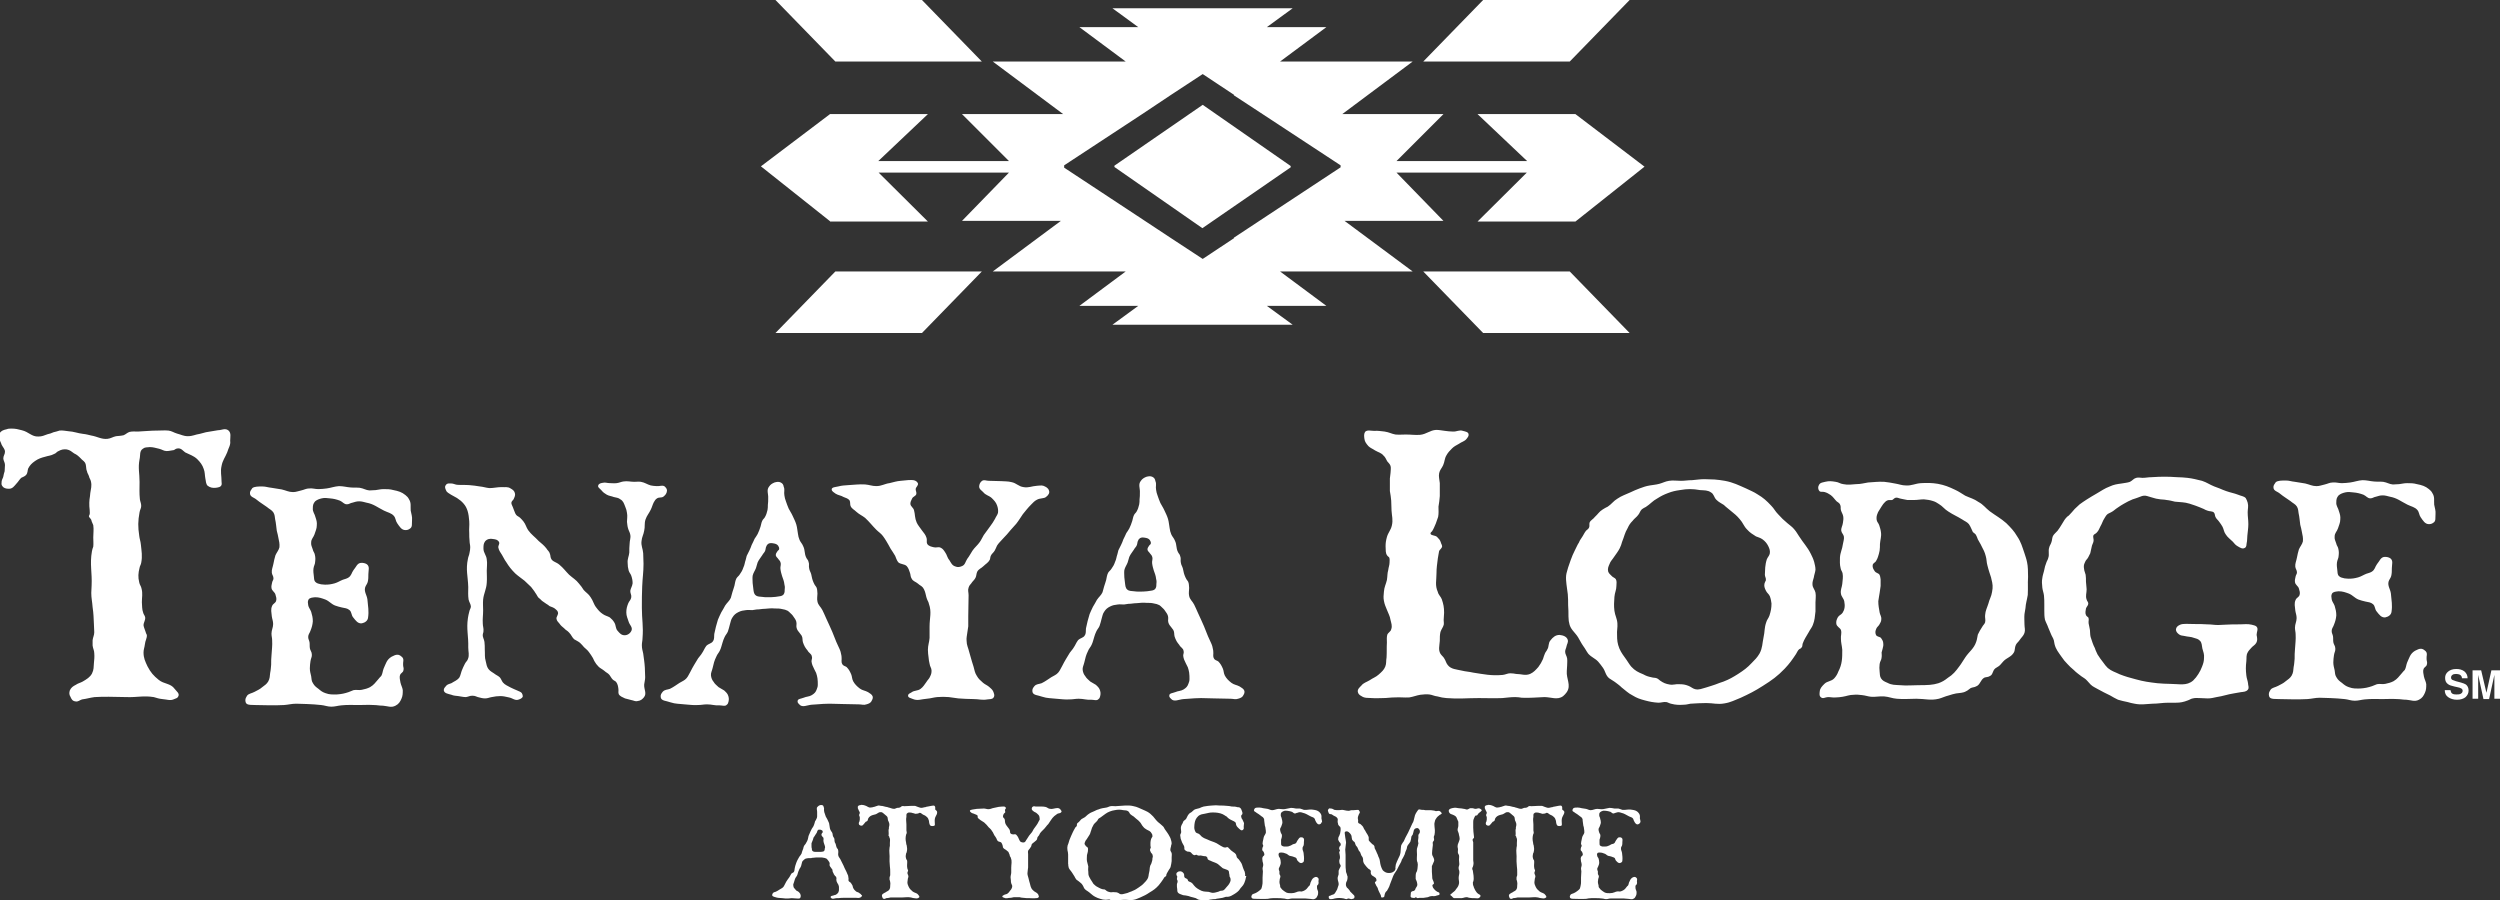 <?xml version="1.0" encoding="utf-8"?>
<!-- Generator: Adobe Illustrator 19.1.0, SVG Export Plug-In . SVG Version: 6.00 Build 0)  -->
<svg version="1.1" id="Layer_1" xmlns="http://www.w3.org/2000/svg" xmlns:xlink="http://www.w3.org/1999/xlink" x="0px" y="0px"
	 viewBox="72 260.7 756 272.3" style="enable-background:new 72 260.7 756 272.3;" xml:space="preserve">
<rect x="72" y="260.7" width="756" height="272.3" fill="#333333" stroke="none"/>
<style type="text/css">
	.st0{fill:#FFFFFF;}
</style>
<path class="st0" d="M324.6,279.3l-18.1-18.6h44.3l18.1,18.6H324.6z M462.3,311.3v-0.4l-26.6-18.5L409,310.8v0.4l26.6,18.5
	L462.3,311.3z M323,327.6L302.1,311l20.9-15.8h29.6l-15,14.2h39.5l-14.2-14.2h30.6l-21.3-15.9h40.2l-14-10.4h17.8l-7.8-5.7h54.5
	l-7.8,5.7h18l-14,10.4h40.1l-21.3,15.9h30.6l-14.2,14.2h39.5l-15-14.2h29.6l20.9,15.9l-20.9,16.6h-29.6l14.9-14.8h-39.4l14.2,14.6
	h-29.9l20.6,15.3h-40.1l14,10.4h-18l7.8,5.7h-54.5l7.8-5.7h-17.8l14-10.4h-40.2l20.6-15.3h-29.9l14.2-14.6h-39.4l14.9,14.8H323
	V327.6z M417.4,295.2l-23.6,15.5v0.7l22,14.5l10.3,6.8l9.6,6.3l9.5-6.3l-0.1-0.1l10.3-6.8l22-14.5v-0.6l-23.6-15.5l-8.7-5.7l0.1-0.1
	l-9.5-6.3l-9.6,6.3L417.4,295.2z M564.8,260.7h-44.3l-18.1,18.6h44.3L564.8,260.7z M368.9,342.8h-44.3l-18.1,18.6h44.3L368.9,342.8z
	 M502.4,342.8l18.1,18.6h44.3l-18.1-18.6H502.4z M140.7,397.5c-0.6,1.5-1.4,2.4-1.7,4.1c-0.4,1.7,0,2.9,0,4.8c0,0.3,0.1,0.6,0,0.9
	c-0.2,0.7-1,0.8-1.7,0.9c-0.9,0.1-1.7,0-2.5-0.6c-0.6-0.6-0.5-1.4-0.7-2.2c-0.2-1-0.1-1.9-0.5-2.9c-0.4-1.2-1-2-2-3
	c-1.1-1-2.2-1.3-3.6-2c-0.7-0.5-1.2-1.3-2.2-1.2c-0.5,0-0.9,0.3-1.2,0.5c-0.9,0.1-1.4,0.3-2.2,0.3c-0.9,0-1.4-0.5-2.3-0.7
	c-1-0.2-1.7-0.5-2.8-0.5c-0.9,0.1-1.5,0-2.1,0.5c-1.1,0.7-0.7,2-1,3.2c-0.5,2.6,0,4.2,0,6.8c0,2.1-0.1,3.4,0.1,5.3
	c0.1,0.7,0.4,1.2,0.4,2c0,0.7-0.4,1.2-0.5,1.9c-0.5,2.7-0.5,4.4-0.1,7.1c0.1,1,0.4,1.6,0.5,2.7c0.2,2,0.5,3.4,0.1,5.5
	c-0.1,0.6-0.4,0.9-0.5,1.5c-0.4,1.6-0.5,2.8-0.1,4.4c0.1,0.7,0.6,1.2,0.7,1.9c0.4,1.5,0.1,2.6,0.1,4.1c0.1,1.2,0,2.1,0.4,3.2
	c0.1,0.5,0.5,0.8,0.6,1.4c0.1,0.9-0.5,1.5-0.5,2.4c0.1,0.7,0.4,1.2,0.6,1.9c0.1,0.3,0.2,0.7,0.4,1c0.1,1-0.5,1.7-0.6,2.9
	c-0.1,0.9-0.4,1.5-0.4,2.4c0,1.7,0.5,2.7,1.2,4.2c1,1.9,1.8,2.8,3.4,4.1s3.6,1,4.8,2.7c0.6,0.8,1.6,1.4,1.1,2.3
	c-0.2,0.5-0.7,0.6-1.2,0.8c-1.2,0.6-2.2,0.1-3.6,0c-1-0.1-1.6-0.3-2.6-0.6c-3.1-0.5-5,0.1-8.1,0c-2.1,0-3.4-0.1-5.5-0.1
	c-1.6,0-2.7,0-4.3,0.1c-1.5,0.2-2.3,0.5-3.8,0.7c-0.7,0.2-1.2,0.8-2,0.6c-0.9-0.1-1.2-0.7-1.5-1.4c-0.4-0.6-0.4-1.2-0.2-1.9
	c0.4-0.9,1-1.3,1.8-1.7c0.7-0.5,1.4-0.6,2.1-1c1.2-0.7,2.2-1.3,2.8-2.4c0.6-1.2,0.5-2,0.6-3.2c0.1-1,0.2-1.9,0.1-3
	c0-0.8-0.4-1.4-0.5-2.3c0-0.6,0-0.9,0-1.6c0.1-0.9,0.5-1.5,0.5-2.4c0-0.9-0.1-1.5-0.1-2.4c-0.1-2-0.1-3.2-0.4-5.2
	c-0.1-1.6-0.4-2.7-0.4-4.3c0-0.8,0.1-1.4,0.1-2.2c0.2-3.9-0.6-6.5,0.1-10.4c0.1-0.5,0.2-0.9,0.4-1.4c0.1-1,0-1.7,0-2.8
	c0-1.4,0.2-2.3,0-3.7c-0.2-0.6-0.5-1-0.6-1.6c-0.2-0.5-1-0.9-0.6-1.4c0.4-0.6-0.1-2.4,0-3.8c0-0.7,0.1-1.2,0.2-1.9
	c0-0.3,0.1-0.7,0.1-1c0.2-1.3,0.5-2.2,0.2-3.5c-0.1-0.6-0.5-1-0.6-1.6c-0.2-0.6-0.5-0.9-0.6-1.5c-0.4-0.9-0.1-1.7-0.6-2.6
	c-0.4-0.6-0.9-0.8-1.2-1.2c-0.7-0.7-1.2-1.2-2.1-1.6c-0.7-0.5-1.2-1-2.2-1.2c-0.9-0.1-1.6,0-2.5,0.5c-0.6,0.2-0.7,0.7-1.4,0.9
	c-0.9,0.5-1.7,0.5-2.6,0.8c-1.2,0.3-2.1,0.6-3.1,1.3c-1,0.7-1.6,1.3-2.1,2.3c-0.2,0.6-0.1,1.3-0.6,1.9c-0.4,0.5-1,0.6-1.5,0.9
	c-0.6,0.6-0.9,1.2-1.4,1.7c-0.7,0.8-1.2,1.6-2.3,1.6c-0.9,0-1.6-0.2-2-0.8c-0.4-0.5-0.2-0.9-0.2-1.5c0.1-0.6,0.4-0.9,0.5-1.4
	c0.1-0.6,0.2-1,0.4-1.6c0-0.7,0.1-1.2,0.1-1.9c0-0.8-0.5-1.3-0.5-2c0-0.8,0.5-1.2,0.5-2s-0.6-1.3-1-2.1c-0.2-0.7-0.6-1.2-0.7-2
	c0-0.6-0.1-1,0.1-1.5c0.5-0.8,1.2-1,2.1-1.2c0.5-0.2,0.9-0.2,1.5-0.2c1.2,0,2,0.2,3.1,0.5c2.1,0.5,3,2,5,1.9c1.1,0,1.7-0.3,2.8-0.7
	c0.6-0.1,1.1-0.3,1.8-0.6c0.6-0.1,1.1-0.3,1.8-0.5c1-0.1,1.7,0.1,2.7,0.2c1.7,0.1,2.7,0.6,4.4,0.8c1,0.1,1.6,0.3,2.5,0.5
	c1.8,0.3,3.1,1.2,4.9,1c1-0.1,1.6-0.6,2.6-0.8c0.9-0.1,1.5-0.1,2.3-0.3c0.7-0.3,1.1-0.8,1.8-1c0.9-0.2,1.6-0.1,2.5-0.1
	c2.3-0.1,3.8-0.3,6.1-0.3c1.1,0,1.8-0.1,3.1,0c1,0.1,1.6,0.6,2.6,0.9c1.2,0.3,2,0.8,3.3,0.8c1.5,0,2.2-0.5,3.6-0.7
	c1-0.2,1.6-0.5,2.5-0.6c1.1-0.2,1.8-0.3,3-0.5c1.1,0,2.1-0.7,3.1,0c1,0.8,0.6,2,0.6,3.2C141.8,395.3,141.1,396.1,140.7,397.5z
	 M195.9,420.6c-0.4,0.3-0.8,0.4-1.3,0.4c-1.2,0-1.8-1.1-2.5-2.1c-0.5-0.7-0.4-1.5-1-2.2c-0.8-0.9-1.8-1-3-1.6c-2-1-3.1-2-5.3-2.4
	c-0.8-0.2-1.4-0.4-2.2-0.4c-0.8,0-1.3,0.2-2,0.4c-0.7,0.1-1,0.5-1.7,0.5c-0.9,0-1.2-0.7-2.1-1.1c-1.1-0.4-1.9-0.6-3.1-0.7
	c-0.9-0.1-1.5-0.2-2.4,0c-0.8,0.2-1.4,0.4-2,0.9c-0.6,0.7-0.7,1.2-0.7,2.1c-0.1,1.1,0.6,1.7,0.8,2.7c0.3,0.9,0.5,1.5,0.4,2.5
	c0,1-0.4,1.7-0.7,2.7c-0.3,0.9-1,1.4-1,2.4c-0.1,0.8,0.2,1.3,0.5,2.2c0.1,0.6,0.5,0.9,0.6,1.5c0.2,0.8,0.2,1.4,0.1,2.2
	c0,0.7-0.4,1.2-0.5,2c-0.1,0.8,0,1.5,0.1,2.3c0.1,0.7,0,1.3,0.5,1.8s1,0.5,1.7,0.7c0.4,0,0.7,0.1,1.2,0.1c1.1,0,1.8-0.1,2.9-0.4
	c1-0.3,1.5-0.7,2.5-1.1c0.6-0.2,1.1-0.3,1.6-0.6c1-0.6,1-1.5,1.6-2.3c0.8-0.9,1.1-2.2,2.4-2.2c0.6,0,1.1,0.1,1.6,0.4
	c1,0.7,0.5,1.9,0.5,3c0,0.9,0,1.6-0.2,2.4c-0.2,0.7-0.6,1-0.8,1.7c-0.3,1.3,0.5,2.2,0.7,3.5c0.2,2.2,0.5,3.6,0.2,5.6
	c-0.1,0.9-0.9,1.5-1.9,1.7c-1.2,0.1-1.8-0.8-2.6-1.8c-0.6-0.7-0.4-1.6-1.1-2.2c-0.7-0.6-1.4-0.6-2.3-0.8c-0.8-0.2-1.3-0.3-2.1-0.6
	c-1.2-0.5-1.7-1.3-2.9-1.8c-1.1-0.4-1.9-0.7-3.1-0.7c-0.8,0.1-1.6,0.1-2,0.7c-0.3,0.6-0.2,1-0.1,1.7s0.6,1.2,0.9,2
	c0.3,1,0.5,1.8,0.5,2.9c-0.1,1.1-0.3,1.8-0.7,2.8c-0.2,0.7-0.7,1.1-0.7,1.9c0,0.7,0.3,1,0.4,1.6c0.1,0.7,0,1.1,0.1,1.8
	c0.1,0.7,0.6,1.1,0.6,1.9c0.1,0.7-0.3,1.2-0.4,2c-0.1,0.8-0.2,1.3-0.2,2.2c0,0.9,0.2,1.5,0.4,2.4c0.1,0.8,0.1,1.5,0.6,2.2
	c0.4,0.7,0.9,1.1,1.6,1.6c0.7,0.6,1.2,1,2.1,1.3c1.3,0.5,2.2,0.4,3.5,0.4c1.4-0.1,2.3-0.3,3.5-0.7c0.6-0.2,0.9-0.4,1.5-0.6
	c0.9-0.2,1.6,0.1,2.5-0.1c1-0.2,1.7-0.4,2.5-0.8c1.2-0.7,1.6-1.4,2.5-2.4c0.3-0.4,0.6-0.7,0.9-1c0.4-0.7,0.4-1.4,0.7-2.2
	c0.7-1.5,0.9-2.7,2.4-3.6c0.7-0.3,1.2-0.7,2-0.6c0.5,0.1,0.9,0.4,1.2,0.7c0.7,0.7,0.2,1.5,0.3,2.4c0,0.6,0.3,1,0.1,1.6
	c-0.1,0.7-0.8,0.8-1,1.4c-0.3,0.8,0,1.5,0.1,2.3c0.2,0.9,0.6,1.5,0.7,2.3c0,1,0,1.7-0.4,2.6c-0.4,0.9-0.8,1.6-1.8,2.1
	c-1.3,0.7-2.4,0.1-3.8,0c-1.1,0-1.8-0.2-2.8-0.2c-1.7-0.1-2.7,0-4.4,0c-2.1,0-3.4-0.1-5.4,0.1c-1.1,0.1-1.9,0.4-3,0.4
	c-1.2,0-2-0.4-3.1-0.5c-1.6-0.2-2.6-0.2-4.2-0.3c-1.2,0-2-0.1-3.3-0.1c-1.4,0-2.3,0.3-3.7,0.4c-3.4,0.2-6.1,0-8.7,0
	c-2.5,0-2.9-0.2-3-1.4c0-0.6,0.2-0.9,0.5-1.4c0.5-0.7,1.4-0.7,2.3-1.2c0.9-0.5,1.5-0.7,2.3-1.4c0.8-0.6,1.3-0.9,1.8-1.7
	c0.5-0.9,0.5-1.6,0.6-2.6c0.2-0.9,0.2-1.6,0.3-2.5c0-1.1,0-1.8,0.1-2.8c0.1-1.8,0.3-2.9,0.2-4.6c0-0.7-0.2-1.2-0.2-2
	c0-1.1,0.5-1.8,0.5-2.9c0-0.9-0.3-1.5-0.4-2.3c-0.1-1.2-0.4-2.1,0.1-3.2c0.3-0.7,1-0.8,1.2-1.5c0.2-0.7,0-1.2-0.2-1.9
	c-0.2-0.8-1.1-1.1-1.2-2c-0.1-0.7,0.1-1,0.2-1.7c0.1-0.5,0.4-0.7,0.4-1.2c0-0.7-0.4-1-0.5-1.7c-0.1-1,0.3-1.7,0.5-2.8
	c0.2-0.9,0.3-1.6,0.6-2.5c0.4-0.9,1-1.5,1.2-2.4c0.1-1.1-0.1-1.8-0.3-2.8c-0.1-0.8-0.3-1.3-0.5-2.2c-0.2-1.3-0.2-2.2-0.5-3.5
	c-0.1-0.7-0.1-1.3-0.5-2c-0.5-0.8-1.2-1-2-1.7c-1.1-0.8-2-1.3-3.1-2.2c-0.8-0.7-1.9-0.8-2-1.8c-0.1-0.7,0.3-1.1,0.7-1.7
	c0.6-0.5,1.9-0.5,3-0.5s1.7,0.3,2.8,0.4c1.2,0.2,1.9,0.3,3.1,0.5c1.3,0.3,2.1,0.8,3.4,0.8c1,0,1.5-0.3,2.5-0.5
	c0.9-0.2,1.5-0.6,2.4-0.6c1.1-0.1,1.7,0.2,2.8,0.2c0.9,0,1.6-0.1,2.5-0.2c1.4-0.2,2.3-0.6,3.7-0.7c1.4,0,2.2,0.3,3.5,0.4
	c1.1,0.1,1.8,0,2.8,0.1c1.2,0.2,1.8,0.7,2.9,0.8c0.8,0,1.2-0.1,1.9-0.1c0.9-0.1,1.5-0.3,2.4-0.3c1.1,0,1.9,0,3,0.3
	c1.5,0.3,2.5,0.6,3.6,1.5c0.5,0.4,0.8,0.7,1.1,1.3c0.7,1.1,0.4,2.1,0.5,3.4c0.2,1.1,0.5,1.8,0.4,2.9
	C196.5,419.1,196.8,420.1,195.9,420.6z M272.6,410.9c-0.6,0.4-1.3,0.1-1.9,0.5c-0.5,0.3-0.7,0.7-1,1.2c-0.4,0.8-0.5,1.4-0.9,2.2
	c-0.5,1.1-1.2,1.8-1.6,3c-0.4,1.2-0.1,2.2-0.4,3.4c-0.2,1.2-0.7,1.9-0.8,3.1c-0.2,1.4,0.4,2.3,0.5,3.7c0,1.2,0.1,2,0.1,3.2
	c0,2.6-0.3,4.2-0.4,6.8c-0.1,2.4-0.1,3.9-0.1,6.5c0,3.6,0.5,5.6,0.2,9.2c0,0.7-0.2,1.3-0.2,2.1c0,1,0.2,1.6,0.4,2.5
	c0.2,1.6,0.4,2.6,0.5,4.3c0,1.1,0.1,1.8,0.1,2.9c0,0.8-0.2,1.3-0.3,2.2c-0.1,1.5,0.9,2.7-0.1,3.9c-0.5,0.6-1,1-1.9,1.1
	c-0.7,0.2-1.2-0.2-1.9-0.3c-0.7-0.2-1.2-0.3-1.9-0.5c-0.8-0.4-1.5-0.6-1.9-1.3c-0.2-0.6,0-1-0.1-1.6c-0.1-0.8-0.2-1.4-0.7-2.1
	c-0.3-0.3-0.7-0.4-1-0.7c-0.5-0.5-0.6-0.9-1-1.4c-0.5-0.6-1-0.7-1.5-1.2c-0.6-0.5-1.1-0.7-1.7-1.2c-0.3-0.4-0.6-0.6-0.8-0.9
	c-0.5-0.7-0.7-1.1-1-1.8c-0.4-0.7-0.7-1.1-1.2-1.8s-0.9-0.9-1.5-1.5c-0.4-0.5-0.7-0.8-1.2-1.3c-0.6-0.5-1.2-0.7-1.8-1.1
	c-0.7-0.7-0.8-1.3-1.5-2c-0.5-0.6-1-0.7-1.5-1.3c-0.6-0.5-1-0.8-1.4-1.4c-0.4-0.5-0.8-0.8-0.9-1.4c-0.2-0.7,0.7-1.3,0.4-2.1
	c-0.1-0.4-0.4-0.6-0.6-0.8c-0.6-0.6-1.2-0.7-1.9-1c-0.4-0.3-0.6-0.5-1-0.7c-0.5-0.3-0.8-0.6-1.3-0.9c-0.4-0.4-0.7-0.7-1.1-1
	c-0.4-0.5-0.5-0.9-0.9-1.4c-0.4-0.7-0.8-1.1-1.3-1.8c-0.7-0.7-1.3-1.2-2-1.9c-1-0.8-1.8-1.3-2.8-2.2c-1.2-1.2-1.9-2.1-2.7-3.4
	c-0.6-0.8-0.8-1.4-1.3-2.2c-0.4-0.7-0.9-1.2-1.1-2.2c-0.1-0.7,0.5-1.1,0.2-1.7c-0.4-0.7-1-0.8-1.8-0.9c-0.9-0.2-1.8,0-2.4,0.7
	c-0.5,0.7-0.5,1.3-0.5,2.2c0,1.3,0.9,2,1,3.3c0.2,1.2,0,2.1,0,3.4c0,1.4,0.1,2.2,0,3.6c-0.1,2-0.9,3.2-1.1,5.1c-0.1,1.2,0,2.1,0,3.3
	c0,1.5-0.2,2.5-0.1,4c0,0.8,0.3,1.4,0.2,2.3c0,0.4-0.2,0.7-0.2,1c-0.1,0.8,0.4,1.4,0.5,2.2c0.1,0.9,0.1,1.5,0.1,2.3
	c0.1,1.4-0.1,2.3,0.3,3.6c0.2,0.9,0.3,1.6,0.8,2.3c0.6,0.8,1.3,1,2.2,1.7c0.5,0.3,0.9,0.5,1.3,0.9c0.4,0.5,0.5,1,0.9,1.5
	c0.6,0.7,1.4,1,2.3,1.5c0.8,0.4,1.3,0.6,2,0.9c0.6,0.3,1.1,0.4,1.4,0.8c0.2,0.3,0.3,0.7,0.3,1c-0.2,0.6-0.8,0.8-1.4,1
	c-1,0.3-1.7-0.5-2.8-0.7c-1-0.2-1.6-0.4-2.6-0.4c-0.9,0-1.6,0.1-2.6,0.3c-0.7,0.1-1.2,0.4-2,0.4s-1.4-0.2-2.2-0.4
	c-0.6-0.2-0.9-0.4-1.5-0.4c-0.8-0.1-1.3,0.3-2.1,0.4c-0.9,0-1.5-0.2-2.3-0.3s-1.4-0.1-2.1-0.4c-1-0.3-2.2-0.4-2.3-1.4
	c0-0.6,0.4-0.9,0.8-1.4c0.4-0.4,1-0.5,1.5-0.7c0.9-0.6,1.7-0.8,2.4-1.7c0.4-0.7,0.4-1.2,0.7-2s0.6-1.4,1-2.2
	c0.3-0.6,0.7-0.8,0.9-1.4c0.5-1.2,0.1-2.2,0.1-3.5c0.1-3.5-0.6-5.5-0.1-8.9c0.1-0.7,0.2-1.1,0.4-1.9c0.1-0.6,0.4-0.9,0.5-1.5
	c0-0.8-0.5-1.3-0.7-2.2c-0.2-1.4-0.1-2.3-0.1-3.8c-0.1-3.3-0.8-5.2-0.1-8.5c0.1-0.7,0.4-1.1,0.5-1.9c0.1-0.6,0.2-0.9,0.2-1.6
	c0-0.7-0.2-1.2-0.2-1.9c-0.1-0.9-0.1-1.6-0.1-2.4c-0.1-1.4,0.1-2.2,0-3.6c-0.1-1.2-0.2-2.1-0.5-3.1c-0.3-0.9-0.6-1.5-1.2-2.2
	c-0.6-0.7-1.1-1.1-2-1.7c-0.6-0.4-1.2-0.6-1.8-1c-0.6-0.4-1.3-0.7-1.5-1.3c-0.3-0.6-0.5-1.2,0-1.7c0.3-0.5,0.9-0.4,1.5-0.4
	c0.7,0,1.1,0.3,1.8,0.4c1.4,0.1,2.3,0,3.7,0.1c1.2,0.1,2,0.2,3.2,0.4c1.1,0.1,1.8,0.4,2.9,0.5c1.4,0,2.3-0.3,3.7-0.3
	c1.1,0.1,1.8-0.2,2.7,0.4c0.7,0.4,1.1,0.7,1.3,1.4s-0.1,1.2-0.4,1.9c-0.2,0.3-0.5,0.5-0.6,0.8c-0.2,0.6,0.2,1,0.4,1.6
	c0.1,0.3,0.2,0.6,0.3,0.8c0.3,0.6,0.3,1,0.7,1.5c0.3,0.4,0.8,0.5,1.2,0.9s0.7,0.7,1,1.1c0.7,0.9,0.8,1.7,1.4,2.6c1,1.4,2,2,3.2,3.3
	c0.9,0.8,1.5,1.2,2.3,2.2c0.4,0.7,0.9,0.9,1.1,1.7c0.2,0.5,0.1,0.8,0.3,1.3c0.4,1.1,1.6,1.1,2.6,2c1.2,1,1.8,1.9,2.9,3
	c1.1,1,2.1,1.5,3,2.7c0.6,0.7,0.9,1.1,1.4,1.9c0.7,0.8,1.5,1.2,2.1,2.2c0.8,1.1,0.9,2.1,1.7,3.1c0.6,0.8,1.1,1.4,2,2
	c0.7,0.5,1.4,0.6,2.1,1c0.6,0.5,1,0.9,1.4,1.6c0.5,0.8,0.3,1.8,1,2.5c0.6,0.7,1.1,1.3,2.1,1.3s1.8-0.7,2.1-1.5
	c0.3-1-0.6-1.6-0.9-2.6c-0.3-1-0.7-1.7-0.7-2.8s0.2-1.8,0.6-2.8c0.3-0.7,0.8-1,0.9-1.8c0.1-0.7-0.3-1.1-0.3-1.9
	c0.1-0.8,0.6-1.4,0.7-2.3c0-0.8-0.1-1.4-0.4-2.3c-0.2-0.6-0.6-0.9-0.8-1.6c-0.2-0.8-0.3-1.4-0.3-2.3c-0.1-1.2,0.4-2,0.5-3.1
	c0-1,0-1.7,0.1-2.7c0-1,0.4-1.7,0.2-2.7c-0.1-0.7-0.5-1.2-0.7-2c-0.2-0.7-0.2-1.2-0.3-1.9c0-1,0.2-1.7,0-2.7
	c-0.1-0.7-0.2-1.1-0.5-1.8c-0.4-1-0.6-1.8-1.5-2.3c-0.6-0.5-1.2-0.5-2-0.7c-0.7-0.3-1.4-0.3-2.1-0.7s-1.1-0.7-1.6-1.3
	c-0.5-0.6-1.2-0.9-1-1.5c0.2-0.6,0.8-0.7,1.4-0.8c0.7-0.2,1.3,0.1,2.1,0.1c0.8,0,1.3,0.1,2.1,0c0.8-0.1,1.3-0.4,2-0.5
	c1.3-0.2,2.1,0.1,3.3,0.1c0.8,0,1.3-0.1,2,0c1.2,0.2,1.9,0.8,3,1.1c0.7,0.1,1.1,0.2,1.8,0.2c0.9,0.1,1.7-0.4,2.4,0.1
	c0.4,0.4,0.7,0.7,0.7,1.3C273.6,410,273.2,410.4,272.6,410.9z M335.6,472.6c-0.3,0.7-0.9,0.9-1.6,1.1c-0.8,0.3-1.4,0-2.3,0
	c-1.8,0-2.9-0.1-4.8-0.1c-1.6,0-2.5-0.1-4.1-0.1c-1.5,0-2.3,0.1-3.8,0.2c-0.5,0-0.9,0.1-1.5,0.1c-1.4,0.1-2.9,1-3.8-0.1
	c-0.3-0.3-0.6-0.6-0.5-1c0-0.7,1.1-0.7,1.8-1c0.9-0.4,1.7-0.3,2.5-0.8s1.2-0.9,1.5-1.8c0.2-0.5,0.3-0.8,0.3-1.4c0-0.7,0-1.1-0.1-1.9
	c-0.1-0.6-0.2-1-0.4-1.6c-0.2-0.5-0.4-0.7-0.6-1.2c-0.4-0.8-0.7-1.4-0.8-2.3c0-0.6,0.3-0.9,0.1-1.5c-0.1-0.8-0.9-1-1.3-1.8
	c-0.3-0.4-0.6-0.7-0.8-1.1c-0.3-0.6-0.4-0.8-0.6-1.4c-0.2-0.7,0-1.3-0.4-2c-0.2-0.3-0.4-0.5-0.6-0.8c-0.4-0.5-0.7-0.8-0.9-1.5
	c-0.2-0.7,0.1-1.1-0.1-1.9c-0.2-0.7-0.5-1-0.9-1.6c-0.3-0.5-0.6-0.7-1-1.1c-0.2-0.2-0.4-0.4-0.7-0.6c-0.6-0.3-1-0.4-1.6-0.5
	c-0.8-0.2-1.4-0.2-2.3-0.2c-1.1-0.1-1.8,0-3,0.1c-0.9,0-1.5,0.2-2.5,0.2c-0.5,0.1-0.8,0.1-1.3,0.2c-0.8,0-1.2-0.1-1.9,0
	c-0.9,0.1-1.5,0.2-2.3,0.6c-0.8,0.4-1.3,0.8-1.8,1.6c-0.5,0.7-0.5,1.3-0.8,2.2c-0.2,0.7-0.3,1.3-0.6,2.1c-0.3,0.7-0.7,1-1,1.7
	c-0.3,0.6-0.4,1-0.6,1.6c-0.3,0.9-0.4,1.6-0.8,2.4c-0.3,0.7-0.8,1.1-1.1,1.9c-0.6,1.2-0.8,2.1-1.1,3.4c-0.2,0.9-0.6,1.5-0.5,2.3
	c0.1,0.7,0.3,1.3,0.8,1.9c0.4,0.7,0.9,1,1.5,1.6c0.6,0.4,1.1,0.6,1.7,1c0.4,0.4,0.8,0.7,1.1,1.3c0.3,0.7,0.4,1.3,0.2,2.1
	c-0.1,0.4-0.2,0.7-0.5,0.9c-0.5,0.6-1.4,0.2-2.2,0.2c-1.5,0.1-2.3-0.3-3.8-0.3c-1,0-1.7,0.2-2.7,0.2c-1.6,0.1-2.5-0.1-4.1-0.2
	c-1.6-0.2-2.7-0.1-4.2-0.6c-1.3-0.5-2.9-0.4-3-1.6c-0.1-0.7,0.2-1.1,0.6-1.6c0.6-0.7,1.4-0.6,2.2-0.9c1.2-0.6,1.8-1.1,2.9-1.8
	c0.8-0.5,1.5-0.7,2.1-1.4c0.6-0.7,0.7-1.2,1.2-2c0.8-1.6,1.4-2.5,2.3-4c0.4-0.6,0.8-0.9,1.2-1.6c0.5-0.7,0.7-1.4,1.3-2.2
	c0.7-0.7,1.6-0.7,2-1.4c0.5-0.7,0.3-1.4,0.4-2.2c0.2-0.8,0.3-1.3,0.5-2.2c0.2-0.7,0.4-1.3,0.6-2.1c0.3-0.8,0.6-1.3,1-2.2
	c0.4-0.7,0.8-1.3,1.2-2.1c0.6-0.9,1.3-1.4,1.7-2.3c0.2-0.7,0.3-1.1,0.5-1.8c0.2-0.7,0.4-1.1,0.6-1.9c0.2-0.8,0.2-1.4,0.6-2.2
	c0.3-0.5,0.7-0.7,1-1.2c0.5-0.7,0.8-1.2,1.1-2.1c0.4-0.8,0.4-1.5,0.7-2.3c0.1-0.5,0.2-0.7,0.3-1.2c0.3-0.6,0.5-1,0.8-1.6
	c0.3-0.7,0.5-1,0.7-1.7c0.3-0.7,0.6-1.1,0.9-1.9c0.3-0.5,0.6-0.8,0.9-1.4c0.4-0.8,0.6-1.4,0.9-2.3c0.2-0.6,0.2-1.1,0.5-1.7
	c0.2-0.5,0.6-0.7,0.8-1.1c0.4-0.7,0.6-1.3,0.8-2.2c0.1-0.6,0.1-0.9,0.1-1.5c0.1-0.7,0.1-1.3,0.1-2c0.1-1.4-0.6-2.5,0.3-3.6
	c0.4-0.6,0.9-0.9,1.6-1.2c0.7-0.2,1.3-0.3,1.9,0c0.6,0.3,0.8,0.7,0.9,1.3c0.4,0.9,0,1.6,0.2,2.6c0.1,0.7,0.2,1.1,0.5,1.9
	c0.2,0.7,0.5,1.3,0.8,2.1c0.4,0.8,0.8,1.3,1.2,2.2c0.4,0.9,0.8,1.6,1.1,2.6c0.3,1,0.3,1.8,0.5,2.8c0.1,0.7,0.2,1.2,0.5,1.9
	c0.3,0.7,0.8,1.1,1.1,1.9c0.6,1.2,0.3,2.2,0.9,3.4c0.2,0.5,0.6,0.7,0.7,1.3c0.3,0.7,0,1.2,0.2,2c0.1,0.7,0.4,1,0.6,1.7
	c0.2,0.7,0.2,1.2,0.5,2c0.2,0.5,0.3,0.8,0.6,1.3c0.2,0.3,0.4,0.5,0.5,0.7c0.3,0.7,0.2,1.1,0.3,1.9c0,0.9-0.2,1.5,0,2.4
	c0.2,1.1,1,1.6,1.5,2.6c0.4,0.8,0.7,1.5,1.1,2.4c0.4,0.9,0.7,1.5,1.1,2.4c0.3,0.7,0.5,1.1,0.8,1.8c0.2,0.6,0.4,0.9,0.6,1.5
	s0.4,0.9,0.6,1.5c0.2,0.4,0.3,0.7,0.5,1.1c0.3,0.7,0.6,1.2,0.8,1.9c0.1,0.7,0.3,1,0.3,1.7c0.1,0.7-0.2,1.3,0.2,2
	c0.3,0.6,0.9,0.6,1.3,0.9c0.7,0.7,1,1.3,1.4,2.2c0.3,0.7,0.2,1.3,0.6,2.1c0.5,0.9,1.1,1.5,2,2.2c0.8,0.6,1.6,0.6,2.5,1.1
	c0.6,0.4,1.2,0.7,1.4,1.3C336,471.7,335.9,472.1,335.6,472.6z M309.2,437.4c-0.1-1-0.4-1.6-0.7-2.5c-0.2-0.7-0.4-1.3-0.5-2.2
	c-0.1-0.7,0.3-1.2,0-2c-0.1-0.4-0.4-0.6-0.6-0.9c-0.3-0.5-0.8-0.7-0.8-1.3c0-0.5,0.3-0.7,0.5-1.1c0.2-0.3,0.5-0.4,0.5-0.6
	c0.1-0.5-0.1-0.7-0.3-1.1c-0.4-0.5-0.9-0.6-1.5-0.7c-0.5-0.1-1-0.1-1.4,0.1c-0.3,0.2-0.5,0.4-0.6,0.7c-0.3,0.5-0.2,0.8-0.4,1.4
	c-0.2,0.6-0.6,0.8-0.9,1.4c-0.5,0.8-1,1.3-1.4,2.2c-0.2,0.7-0.3,1.1-0.5,1.7c-0.3,0.8-0.8,1.4-1,2.3c-0.1,0.8,0,1.4,0,2.2
	c0.1,0.7,0.1,1,0.2,1.7c0.1,0.7,0.1,1.5,0.7,2c0.6,0.5,1.3,0.4,2,0.5c0.6,0.1,1,0.1,1.6,0.1c0.9,0,1.5,0,2.4-0.1
	c1-0.2,2-0.1,2.5-0.8c0.3-0.5,0.3-0.9,0.3-1.5C309.4,438.2,309.3,437.8,309.2,437.4z M388.3,411c-0.6,0.5-1.8,0.3-2.7,0.8
	c-0.8,0.4-1.2,0.9-1.8,1.5c-1,1-1.6,1.8-2.5,2.9c-0.7,1-1.2,1.9-2,2.9c-0.6,0.7-1.1,1.2-1.7,1.9c-0.4,0.5-0.7,0.8-1.1,1.3
	c-0.5,0.6-0.9,0.9-1.4,1.5c-0.6,0.7-1.1,1.1-1.6,1.9c-0.3,0.6-0.4,1-0.7,1.5c-0.4,0.7-0.9,0.9-1.2,1.6c-0.2,0.5-0.1,0.7-0.3,1.2
	c-0.5,0.9-1.2,1.2-1.9,1.9c-0.7,0.7-1.4,0.8-1.9,1.7c-0.3,0.7-0.2,1.2-0.5,1.8s-0.6,0.8-1,1.3c-0.4,0.7-0.9,0.9-1.1,1.7
	c-0.3,0.8,0,1.4,0,2.3c0,2.4-0.1,3.9-0.1,6.4c0,1.1,0,1.9,0,3c-0.1,0.7-0.2,1.2-0.3,2c-0.1,0.9-0.3,1.5-0.2,2.4
	c0,1.3,0.5,2.1,0.8,3.4c0.3,1,0.5,1.8,0.8,2.8c0.2,0.6,0.3,1,0.5,1.6c0.3,1.1,0.4,1.9,1,2.8c0.5,0.9,1.1,1.4,1.9,2.1
	c0.6,0.5,1.2,0.7,1.8,1.2c0.5,0.5,0.9,0.7,1.2,1.3c0.3,0.7,0.6,1.4,0.1,2c-0.4,0.5-1.1,0.4-1.8,0.5c-1.6,0.3-2.6-0.1-4.2-0.1
	c-1.8,0-2.9-0.1-4.6-0.2c-1.1-0.1-1.8-0.3-2.9-0.4c-1.3-0.1-2.1-0.1-3.5,0c-1.1,0.1-1.9,0.4-3.1,0.5c-1.6,0.1-2.8,0.7-4.2,0.1
	c-0.7-0.3-1.5-0.4-1.5-1s0.5-0.7,1-1c0.9-0.7,1.9-0.4,2.8-1.1c0.8-0.6,1.1-1.2,1.7-2c0.4-0.7,0.9-1,1.2-1.8c0.3-0.6,0.4-1,0.4-1.7
	c0-0.8-0.5-1.2-0.6-2.1c-0.2-0.7-0.2-1.1-0.3-1.9c-0.1-0.8-0.2-1.4-0.2-2.3c0-1.4,0.4-2.2,0.5-3.6c0-1.3,0-2.1,0-3.4
	c0-2.7,0.7-4.4-0.2-6.9c-0.1-0.6-0.4-0.9-0.6-1.5c-0.3-0.8-0.3-1.3-0.6-2.2c-0.2-0.5-0.3-0.8-0.6-1.2c-0.5-0.6-1-0.7-1.5-1.2
	c-0.7-0.6-1.5-0.7-1.9-1.5c-0.4-0.6-0.3-1.1-0.5-1.7c-0.3-0.8-0.4-1.4-1-2.1c-0.7-0.7-1.9-0.5-2.6-1.2c-0.5-0.7-0.6-1.2-0.9-1.9
	c-0.5-0.9-0.9-1.4-1.4-2.2c-0.5-0.9-0.8-1.5-1.3-2.3c-0.4-0.6-0.6-1-1-1.5c-0.6-0.8-1.3-1.2-2-1.9c-1.3-1.3-2-2.3-3.4-3.6
	c-0.9-0.7-1.7-1-2.6-1.8c-0.7-0.7-1.4-0.9-1.8-1.8c-0.2-0.6,0-1.1-0.3-1.7c-0.5-0.6-1.1-0.7-1.8-1c-0.8-0.5-1.6-0.5-2.4-1
	c-0.5-0.4-1.2-0.7-1.2-1.3c0-0.7,1.2-0.7,2-0.9c1.1-0.3,1.9-0.3,3.1-0.4c1.9-0.1,3.1-0.3,5-0.2c1.3,0.1,2.1,0.5,3.4,0.5
	c1.6,0,2.5-0.7,4-0.9c1.3-0.3,2.1-0.6,3.4-0.7c1.5-0.2,3.2-0.3,3.8-0.2c0.7,0.1,1.2,0.5,1.4,1c0.1,0.7-0.6,1-0.7,1.7
	c0,0.6,0.3,0.9,0.2,1.5c-0.2,0.7-1,0.7-1.3,1.4c-0.3,0.6-0.5,1-0.5,1.6c0.1,0.8,0.9,1.1,1.1,1.9c0.2,0.7,0.2,1.1,0.3,1.8
	c0.1,0.7,0.2,1.2,0.5,1.9c0.4,0.9,1,1.5,1.6,2.4c0.6,0.8,1.1,1.3,1.4,2.3c0.2,0.7-0.1,1.2,0.2,1.8c0.5,0.7,1.2,0.8,2,1
	c0.8,0.2,1.3-0.2,2,0.1c0.7,0.3,1,0.8,1.4,1.4c0.6,0.8,0.6,1.6,1.3,2.4c0.5,0.8,0.8,1.6,1.8,1.9c0.7,0.3,1.3,0.2,2-0.1
	c1-0.4,1-1.3,1.6-2.2c0.7-0.9,1-1.6,1.6-2.5c0.7-1,1.5-1.6,2.2-2.6c0.5-0.7,0.7-1.3,1.2-2.1c0.7-1,1.2-1.6,1.9-2.6
	c0.6-0.8,1-1.4,1.5-2.3c0.3-0.7,0.7-1.1,0.9-1.8c0.1-0.8,0-1.5-0.3-2.3c-0.3-0.9-0.9-1.5-1.6-2.2c-0.9-0.8-1.8-0.8-2.6-1.8
	c-0.6-0.6-1.1-0.8-1.2-1.6c0-0.7,0.3-1.4,0.9-1.8c0.7-0.4,1.2,0,2,0c1.5,0,2.3,0.1,3.8,0.1c1.1,0.1,1.9,0,3.1,0.3
	c1.5,0.3,2.1,1.3,3.6,1.5c1.5,0.3,2.5-0.3,4.1-0.4c0.7,0,1.2-0.2,1.9,0c0.8,0.3,1.5,0.7,1.7,1.4C389.5,409.7,389.1,410.4,388.3,411z
	 M448,470.9c-0.3,0.7-0.9,0.9-1.6,1.1c-0.8,0.3-1.4,0-2.3,0c-1.8,0-2.9-0.1-4.8-0.1c-1.6,0-2.5-0.1-4.1-0.1c-1.5,0-2.3,0.1-3.8,0.2
	c-0.5,0-0.9,0.1-1.5,0.1c-1.4,0.1-2.9,1-3.8-0.1c-0.3-0.3-0.6-0.6-0.5-1c0-0.7,1.1-0.7,1.8-1c0.9-0.4,1.7-0.3,2.5-0.8
	s1.2-0.9,1.5-1.8c0.2-0.5,0.3-0.8,0.3-1.4c0-0.7,0-1.1-0.1-1.9c-0.1-0.6-0.2-1-0.4-1.6c-0.2-0.5-0.4-0.7-0.6-1.2
	c-0.4-0.8-0.7-1.4-0.8-2.3c0-0.6,0.3-0.9,0.1-1.5c-0.1-0.8-0.9-1-1.3-1.8c-0.3-0.4-0.6-0.7-0.8-1.1c-0.3-0.6-0.4-0.8-0.6-1.4
	c-0.2-0.7,0-1.3-0.4-2c-0.2-0.3-0.4-0.5-0.6-0.8c-0.4-0.5-0.7-0.8-0.9-1.5c-0.2-0.7,0.1-1.1-0.1-1.9c-0.2-0.7-0.5-1-0.9-1.6
	c-0.3-0.5-0.6-0.7-1-1.1c-0.2-0.2-0.4-0.4-0.7-0.6c-0.6-0.3-1-0.4-1.6-0.5c-0.8-0.2-1.4-0.2-2.3-0.2c-1.1-0.1-1.8,0-3,0.1
	c-0.9,0-1.5,0.2-2.5,0.2c-0.5,0.1-0.8,0.1-1.3,0.2c-0.8,0-1.2-0.1-1.9,0c-0.9,0.1-1.5,0.2-2.3,0.6c-0.8,0.4-1.3,0.8-1.8,1.6
	c-0.5,0.7-0.5,1.3-0.8,2.2c-0.2,0.7-0.3,1.3-0.6,2.1c-0.3,0.7-0.7,1-1,1.7c-0.3,0.6-0.4,1-0.6,1.6c-0.3,0.9-0.4,1.6-0.8,2.4
	c-0.3,0.7-0.8,1.1-1.1,1.9c-0.6,1.2-0.8,2.1-1.1,3.4c-0.2,0.9-0.6,1.5-0.5,2.3c0.1,0.7,0.3,1.3,0.8,1.9c0.4,0.7,0.9,1,1.5,1.6
	c0.6,0.4,1.1,0.6,1.7,1c0.4,0.4,0.8,0.7,1.1,1.3c0.3,0.7,0.4,1.3,0.2,2.1c-0.1,0.4-0.2,0.7-0.5,0.9c-0.5,0.6-1.4,0.2-2.2,0.2
	c-1.5,0.1-2.3-0.3-3.8-0.3c-1,0-1.7,0.2-2.7,0.2c-1.6,0.1-2.5-0.1-4.1-0.2c-1.6-0.2-2.7-0.1-4.2-0.6c-1.3-0.5-2.9-0.4-3-1.6
	c-0.1-0.7,0.2-1.1,0.6-1.6c0.6-0.7,1.4-0.6,2.2-0.9c1.2-0.6,1.8-1.1,2.9-1.8c0.8-0.5,1.5-0.7,2.1-1.4s0.7-1.2,1.2-2
	c0.8-1.6,1.4-2.5,2.3-4c0.4-0.6,0.8-0.9,1.2-1.6c0.5-0.7,0.7-1.4,1.3-2.2c0.7-0.7,1.6-0.7,2-1.4c0.5-0.7,0.3-1.4,0.4-2.2
	c0.2-0.8,0.3-1.3,0.5-2.2c0.2-0.7,0.4-1.3,0.6-2.1c0.3-0.8,0.6-1.3,1-2.2c0.4-0.7,0.8-1.3,1.2-2.1c0.6-0.9,1.3-1.4,1.7-2.3
	c0.2-0.7,0.3-1.1,0.5-1.8s0.4-1.1,0.6-1.9s0.2-1.4,0.6-2.2c0.3-0.5,0.7-0.7,1-1.2c0.5-0.7,0.8-1.2,1.1-2.1c0.4-0.8,0.4-1.5,0.7-2.3
	c0.1-0.5,0.2-0.7,0.3-1.2c0.3-0.6,0.5-1,0.8-1.6c0.3-0.7,0.5-1,0.7-1.7c0.3-0.7,0.6-1.1,0.9-1.9c0.3-0.5,0.6-0.8,0.9-1.4
	c0.4-0.8,0.6-1.4,0.9-2.3c0.2-0.6,0.2-1.1,0.5-1.7c0.2-0.5,0.6-0.7,0.8-1.1c0.4-0.7,0.6-1.3,0.8-2.2c0.1-0.6,0.1-0.9,0.1-1.5
	c0.1-0.7,0.1-1.3,0.1-2c0.1-1.4-0.6-2.5,0.3-3.6c0.4-0.6,0.9-0.9,1.6-1.2c0.7-0.2,1.3-0.3,1.9,0c0.6,0.3,0.8,0.7,0.9,1.3
	c0.4,0.9,0,1.6,0.2,2.6c0.1,0.7,0.2,1.1,0.5,1.9c0.2,0.7,0.5,1.3,0.8,2.1c0.4,0.8,0.8,1.3,1.2,2.2c0.4,0.9,0.8,1.6,1.1,2.6
	c0.3,1,0.3,1.8,0.5,2.8c0.1,0.7,0.2,1.2,0.5,1.9s0.8,1.1,1.1,1.9c0.6,1.2,0.3,2.2,0.9,3.4c0.2,0.5,0.6,0.7,0.7,1.3
	c0.3,0.7,0,1.2,0.2,2c0.1,0.7,0.4,1,0.6,1.7s0.2,1.2,0.5,2c0.2,0.5,0.3,0.8,0.6,1.3c0.2,0.3,0.4,0.5,0.5,0.7
	c0.3,0.7,0.2,1.1,0.3,1.9c0,0.9-0.2,1.5,0,2.4c0.2,1.1,1,1.6,1.5,2.6c0.4,0.8,0.7,1.5,1.1,2.4s0.7,1.5,1.1,2.4
	c0.3,0.7,0.5,1.1,0.8,1.8c0.2,0.6,0.4,0.9,0.6,1.5c0.2,0.6,0.4,0.9,0.6,1.5c0.2,0.4,0.3,0.7,0.5,1.1c0.3,0.7,0.6,1.2,0.8,1.9
	c0.1,0.7,0.3,1,0.3,1.7c0.1,0.7-0.2,1.3,0.2,2c0.3,0.6,0.9,0.6,1.3,0.9c0.7,0.7,1,1.3,1.4,2.2c0.3,0.7,0.2,1.3,0.6,2.1
	c0.5,0.9,1.1,1.5,2,2.2c0.8,0.6,1.6,0.6,2.5,1.1c0.6,0.4,1.2,0.7,1.4,1.3C448.4,470,448.3,470.5,448,470.9z M421.6,435.7
	c-0.1-1-0.4-1.6-0.7-2.5c-0.2-0.7-0.4-1.3-0.5-2.2c-0.1-0.7,0.3-1.2,0-2c-0.1-0.4-0.4-0.6-0.6-0.9c-0.3-0.5-0.8-0.7-0.8-1.3
	c0-0.5,0.3-0.7,0.5-1.1c0.2-0.3,0.5-0.4,0.5-0.6c0.1-0.5-0.1-0.7-0.3-1.1c-0.4-0.5-0.9-0.6-1.5-0.7c-0.5-0.1-1-0.1-1.4,0.1
	c-0.3,0.2-0.5,0.4-0.6,0.7c-0.3,0.5-0.2,0.8-0.4,1.4c-0.2,0.6-0.6,0.8-0.9,1.4c-0.5,0.8-1,1.3-1.4,2.2c-0.2,0.7-0.3,1.1-0.5,1.7
	c-0.3,0.8-0.8,1.4-1,2.3c-0.1,0.8,0,1.4,0,2.2c0.1,0.7,0.1,1,0.2,1.7c0.1,0.7,0.1,1.5,0.7,2s1.3,0.4,2,0.5c0.6,0.1,1,0.1,1.6,0.1
	c0.9,0,1.5,0,2.4-0.1c1-0.2,2-0.1,2.5-0.8c0.3-0.5,0.3-0.9,0.3-1.5C421.8,436.5,421.7,436.1,421.6,435.7z M545.7,456.2
	c-0.1,0.6-0.4,0.9-0.4,1.6c0,0.7,0.5,1.3,0.6,2c0.1,0.8,0,1.4,0,2.2c0,0.6-0.1,1-0.1,1.6c-0.2,2.4,1.4,4.3,0,6.4
	c-0.4,0.5-0.6,0.8-1.1,1.2c-1.7,1.3-3.6,0.3-5.7,0.3c-2.6,0.1-4.2,0.3-6.8,0.2c-0.7-0.1-1.2-0.2-2-0.2c-1.6,0-2.5,0.2-3.9,0.3
	c-2.7,0.1-4.4,0-7.1,0c-3.8,0-6,0.3-9.8,0c-1-0.1-1.7-0.2-2.7-0.5c-1-0.1-1.6-0.5-2.5-0.6c-1-0.1-1.7,0-2.7,0.1
	c-1.2,0.2-2.1,0.6-3.3,0.8c-1.6,0.1-2.7-0.1-4.4,0c-1.4,0-2.2,0.2-3.6,0.2c-1.2,0-2.1,0.1-3.3,0c-1.2-0.1-2.2,0.1-3.2-0.6
	c-0.6-0.3-1-0.7-1.1-1.3c-0.1-0.8,0.5-1.3,1.1-1.9c0.6-0.8,1.5-1,2.5-1.6c1-0.7,1.8-0.9,2.7-1.7c0.9-0.8,1.6-1.4,2-2.4
	s0.2-1.7,0.4-2.8c0.1-1.7,0-2.8,0.1-4.5c0-0.8-0.1-1.5,0.1-2.3c0.2-0.7,1.1-1,1.2-1.7c0.4-1,0-1.9-0.2-2.8c-0.2-1.3-0.7-2-1.1-3.1
	c-0.4-1-0.7-1.6-0.9-2.7c-0.2-1-0.1-1.7,0-2.8c0.1-1.4,0.6-2.2,0.9-3.5c0.2-1.2,0.1-2,0.4-3c0.1-0.9,0.4-1.5,0.4-2.3
	c0-0.6,0.1-1-0.1-1.5c-0.1-0.2-0.4-0.3-0.6-0.6c-0.6-0.8-0.4-1.6-0.5-2.8c0-1,0.1-1.7,0.4-2.8c0.4-1.4,1.2-2.1,1.5-3.5
	c0.4-1.7,0-2.8-0.1-4.5c0-1.2-0.1-1.9-0.1-3c-0.1-1-0.2-1.9-0.4-2.9c0-1.4,0-2.3,0-3.8c0.1-0.6,0.1-1,0.2-1.7c0-0.8,0.2-1.4,0-2.1
	c-0.2-0.6-0.6-0.9-1-1.4c-0.4-0.7-0.6-1.3-1.1-1.7c-0.7-0.9-1.6-1-2.6-1.6c-0.7-0.5-1.4-0.7-2-1.3c-0.6-0.7-1.1-1.3-1.2-2.2
	c-0.1-0.8-0.2-1.4,0.2-2.1c0.7-0.7,1.7-0.3,2.8-0.3c1.1-0.1,2,0.1,3.1,0.2c1.4,0.2,2.1,0.7,3.3,0.9c1.2,0.1,2,0,3.1,0
	c1.7,0,2.7,0.2,4.3,0.1c2-0.2,3-1.4,4.9-1.5c1,0,1.7,0.2,2.7,0.3c0.9,0.1,1.5,0.2,2.3,0.2c1.2,0.1,2-0.6,3.1-0.2
	c0.7,0.2,1.6,0.3,1.7,1c0.1,0.5-0.2,0.9-0.6,1.4c-0.6,0.8-1.5,0.9-2.3,1.5c-0.9,0.5-1.5,0.8-2.1,1.4c-0.7,0.7-1.2,1.2-1.7,2.1
	c-0.6,1-0.5,1.9-1,3c-0.4,0.9-1,1.4-1.2,2.4s0.1,1.9,0.2,3c0,1.5,0,2.4,0,3.9c-0.1,1.2-0.2,2.1-0.4,3.2c0,1.2,0.1,2-0.1,3.1
	c-0.2,0.7-0.5,1.3-0.7,2c-0.4,0.9-0.6,1.5-1.1,2.3c-0.1,0.2-0.4,0.3-0.5,0.6c-0.2,0.8,1.5,0.6,2,1.2c0.5,0.5,0.9,0.9,1.1,1.6
	c0.1,0.5,0.4,0.7,0.4,1.3c-0.1,0.5-0.6,0.8-0.9,1.3c-0.2,0.8-0.2,1.4-0.4,2.3c-0.2,1.7-0.4,2.8-0.4,4.5c0,2.1-0.5,3.6,0.4,5.6
	c0.2,0.9,0.9,1.4,1.2,2.2c0.5,1.5,0.7,2.4,0.7,4.1c0,0.7-0.1,1-0.1,1.7c-0.1,0.7,0.1,1.2,0,1.9c-0.2,0.8-0.7,1.3-1,2.2
	c-0.2,0.9-0.2,1.6-0.2,2.7c-0.1,1.5-0.5,2.7,0.2,3.9c0.4,0.6,0.9,0.9,1.2,1.5c0.4,0.6,0.5,1.3,1,1.9c1,1.3,2.6,1.3,4.3,1.7
	c1.2,0.3,2.1,0.3,3.4,0.6c3.3,0.5,5.4,1,8.9,0.7c0.9-0.1,1.5-0.5,2.3-0.5c0.7,0,1.2,0.1,1.8,0.2c1.6,0,2.7,0.6,4.2,0
	c1.1-0.5,1.7-1.2,2.5-2.1c0.6-0.8,1-1.5,1.4-2.4c0.2-0.7,0.4-1.2,0.6-1.7s0.5-0.7,0.7-1.2c0.6-0.9,0.2-1.9,1-2.8
	c0.7-0.9,1.5-1.6,2.7-1.6c1.1,0.1,2.2,0.5,2.5,1.5C546.3,455,545.8,455.5,545.7,456.2z M620.2,449.7c-0.3,0.8-0.8,1.3-1.2,2.1
	c-0.8,1.4-1.4,2.2-1.9,3.6c-0.1,0.5,0,0.9-0.4,1.2c-0.1,0.2-0.4,0.3-0.6,0.4c-0.5,0.4-0.6,0.9-1,1.5c-1.2,1.8-1.9,2.8-3.4,4.4
	c-2.2,2.3-3.9,3.5-6.6,5.2c-2.5,1.6-4.1,2.4-6.7,3.6c-1.8,0.7-3,1.4-4.9,1.7c-2.1,0.4-3.4-0.1-5.5-0.1c-1.8,0-3,0.1-4.8,0.2
	c-0.7,0.1-1.2,0.3-1.9,0.3c-1.5,0.1-2.5,0.1-4-0.3c-0.5-0.1-0.9-0.4-1.4-0.5c-0.9-0.1-1.5,0.2-2.4,0.2c-1.6-0.1-2.6-0.3-4.1-0.7
	s-2.4-0.7-3.7-1.5c-1.4-0.7-2.1-1.5-3.3-2.4c-0.7-0.7-1.2-1-2.1-1.7c-0.6-0.4-1.1-0.7-1.7-1.1c-1.1-0.9-1.1-2.1-1.9-3.2
	c-0.5-0.7-0.8-1.1-1.4-1.8c-0.9-1-2-1.3-3-2.4c-0.6-0.8-0.9-1.5-1.5-2.3c-0.7-1-1-1.7-1.6-2.7c-1-1.6-2.4-2.4-2.7-4.4
	c-0.2-0.7-0.1-1.1-0.2-1.9c0-1.2,0-2.1-0.1-3.4c0-1.2,0-2.1-0.1-3.3c-0.1-1.1-0.3-1.9-0.4-3c-0.1-1-0.2-1.7-0.1-2.7
	c0.1-0.9,0.4-1.5,0.6-2.4c0.3-0.8,0.5-1.5,0.8-2.3c0.4-1.1,0.7-1.8,1.2-2.8c0.5-0.9,0.7-1.6,1.3-2.5c0.2-0.6,0.5-0.9,0.8-1.4
	c0.5-0.7,0.7-1.3,1.3-2.1c0.3-0.3,0.7-0.5,0.9-0.9c0.3-0.6,0-1,0.2-1.6c0.3-0.7,1.1-1,1.6-1.7c0.9-0.8,1.3-1.6,2.3-2.2
	c0.6-0.4,1-0.6,1.6-0.9c1.2-0.8,1.7-1.7,2.9-2.4c1.3-0.9,2.4-1.2,3.9-1.9c1.1-0.5,1.7-0.8,2.8-1.2c1.1-0.4,1.9-0.7,3.1-0.9
	c1.1-0.2,1.8-0.2,2.9-0.5s1.7-0.7,2.9-0.9c1.3-0.2,2.2,0,3.6,0c1.3,0,2.1-0.2,3.4-0.2c1.4-0.1,2.3-0.3,3.7-0.3
	c1.2,0,1.9,0.1,3.1,0.1c1.2,0.1,1.9,0.2,3.1,0.4c2.6,0.5,4.1,1.3,6.4,2.3c1.4,0.7,2.3,1,3.5,1.8c1.7,1,2.7,1.9,4.1,3.4
	c0.9,0.9,1.2,1.7,2.1,2.6c1,1.1,1.7,1.8,2.8,2.7c0.8,0.7,1.5,1.1,2.2,2c0.6,0.7,0.8,1.2,1.3,1.9c1.4,2.2,2.5,3.2,3.6,5.4
	c0.4,0.9,0.6,1.1,1,2.4c0.2,0.9,0.4,1.5,0.4,2.4c-0.1,0.9-0.4,1.5-0.5,2.3c-0.2,0.8-0.5,1.4-0.4,2.3c0.1,0.9,0.7,1.4,0.9,2.3
	c0.2,1.1,0,1.9,0,3c0,1,0,1.7,0,2.7C620.8,447.2,620.8,448.2,620.2,449.7z M607.2,441c-0.3-0.7-0.9-1-1.2-1.7
	c-0.4-0.8-0.6-1.4-0.4-2.2c0.1-0.4,0.3-0.6,0.4-0.9c0.1-0.7-0.3-1.1-0.3-1.7c0-0.8,0.1-1.4,0.1-2.2c0.1-0.9,0.2-1.6,0.5-2.5
	c0.3-0.7,0.8-1.1,0.9-1.8c0.1-0.8-0.1-1.4-0.5-2.2c-0.4-0.8-0.9-1.4-1.7-2c-0.7-0.5-1.3-0.6-2-0.9c-1.1-0.7-1.8-1.1-2.7-2.1
	c-1-1-1.2-2-2.2-3.1c-0.9-1.1-1.7-1.7-2.8-2.6c-0.8-0.7-1.3-1-2-1.7c-0.9-0.6-1.5-0.8-2.3-1.6c-0.7-0.7-0.7-1.7-1.6-2.2
	c-1-0.7-2-0.6-3.3-0.7c-2.3-0.4-3.8-0.4-6.1,0c-1.4,0.2-2.3,0.4-3.6,0.9c-1.3,0.5-2.1,0.9-3.2,1.6c-1.5,0.8-2.1,1.7-3.5,2.6
	c-0.4,0.2-0.8,0.4-1.2,0.7c-0.6,0.6-0.6,1.1-1.1,1.7c-0.5,0.7-1.2,1.1-1.7,1.8c-0.7,0.7-1.1,1.3-1.5,2.2c-0.9,1.5-1,2.5-1.7,4.2
	c-0.2,0.7-0.3,1.1-0.7,1.9c-0.5,1-1.1,1.7-1.7,2.6c-0.5,0.8-1.1,1.3-1.4,2.2c-0.3,0.7-0.6,1.3-0.4,2.2c0.2,0.6,0.6,0.9,1,1.3
	c0.4,0.5,1,0.6,1.3,1c0.4,0.7,0.2,1.3,0.2,2.1c0,1.2-0.5,2-0.6,3.3c-0.1,1.6-0.2,2.6,0,4.2c0.2,1.5,0.8,2.3,0.9,3.8
	c0.1,1.3-0.2,2.2-0.1,3.5c0,1.6,0.1,2.6,0.7,4.1c0.6,1.4,1.3,2.2,2.2,3.5c0.5,0.7,0.8,1.3,1.4,2c1.1,1.2,2.1,1.7,3.6,2.3
	c0.9,0.5,1.5,0.7,2.5,0.9c0.6,0.2,1.1,0.1,1.6,0.3c0.5,0.2,0.7,0.5,1,0.7c1,0.7,1.7,1,2.9,1.2c1.1,0.2,1.8-0.2,2.9-0.1
	c1.1,0,1.8,0.1,2.8,0.5c0.8,0.3,1.2,0.8,2,1c1.2,0.3,2.1-0.2,3.3-0.5c1.1-0.3,1.8-0.6,2.8-0.9c1-0.4,1.6-0.6,2.5-0.9
	c1.8-0.7,2.8-1.3,4.4-2.3c1.7-1.1,2.8-1.9,4.1-3.3c1-1,1.7-1.7,2.4-2.9c0.9-1.7,0.8-3,1.2-4.9c0.4-1.7,0.2-2.8,0.8-4.5
	c0.2-0.8,0.7-1.2,1-2.1c0.4-1.3,0.6-2.2,0.6-3.6C607.6,442.4,607.5,441.8,607.2,441z M684.5,444.6c-0.1,0.7-0.2,1.1-0.3,1.8
	c-0.1,1.1,0,1.9,0,3.1c0,1,0.3,1.7,0,2.6c-0.3,0.9-0.9,1.3-1.5,2.2c-0.4,0.6-0.8,0.8-1.1,1.4c-0.4,0.8-0.2,1.6-0.6,2.3
	c-0.8,1.4-2.2,1.6-3.2,2.7c-0.5,0.5-0.7,0.9-1.3,1.4c-0.4,0.3-0.7,0.4-1.1,0.7c-0.9,0.7-0.7,1.9-1.6,2.3c-0.6,0.4-1.1,0.3-1.7,0.5
	c-1.3,0.7-1.2,2.2-2.6,2.7c-0.6,0.3-1,0.2-1.6,0.5c-0.5,0.3-0.8,0.7-1.3,0.9c-1,0.6-1.9,0.5-3.1,0.7c-0.8,0.2-1.4,0.3-2.2,0.6
	c-1.2,0.3-1.9,0.7-3,1c-2.5,0.6-4.2,0-6.8,0c-2.3,0-3.7,0.2-5.9,0c-1.4-0.1-2.4-0.6-3.8-0.7c-1.6-0.1-2.5,0.2-4,0.1
	c-1-0.1-1.7-0.4-2.7-0.5c-1-0.1-1.6-0.2-2.5-0.1c-1.4,0-2.1,0.4-3.4,0.6c-0.8,0.1-1.2,0.2-2,0.2c-0.9,0.1-1.5-0.1-2.4-0.1
	c-0.8,0-1.5,0.6-2.1,0.1c-0.6-0.4-0.5-1.1-0.4-1.9c0.1-0.9,0.7-1.5,1.4-2.2c0.9-0.9,2.1-0.7,3-1.7c0.6-0.7,0.9-1.2,1.2-2
	c1.2-2.3,1.2-4.1,1.2-6.6c-0.1-1.3-0.4-2.1-0.4-3.3c-0.1-1,0.3-1.7,0-2.7c-0.3-0.7-1.3-1-1.4-1.9c-0.1-0.7,0.1-1.3,0.5-2
	c0.4-0.6,1-0.7,1.4-1.3c0.3-0.5,0.5-0.9,0.6-1.6s0-1.2-0.1-1.9c-0.2-0.9-0.9-1.4-1-2.3c-0.2-1.1,0.3-1.9,0.4-2.9
	c0.1-1.2,0.3-2.1,0.1-3.2c-0.1-0.6-0.5-0.9-0.6-1.6c-0.3-1.2-0.2-2-0.2-3.2c0.1-1.6,0.7-2.5,0.9-4.1c0.1-0.7,0.4-1.4,0.3-2.2
	c-0.1-0.7-0.7-1.1-0.8-1.8c-0.1-0.9,0.4-1.5,0.5-2.4c0.1-0.7,0.2-1.2,0.1-1.9c-0.1-0.7-0.5-1.2-0.7-1.9s0.1-1.1-0.3-1.8
	c-0.2-0.4-0.6-0.6-1-0.9c-0.7-0.7-1-1.3-1.8-1.9c-0.6-0.4-1.1-0.7-1.8-0.9c-0.6-0.2-1.2,0.1-1.6-0.3c-0.5-0.6-0.5-1.4,0-2.1
	c0.4-0.5,1-0.5,1.7-0.7c1.2-0.3,2-0.2,3.2,0c0.9,0.1,1.4,0.6,2.3,0.7c1.5,0.3,2.4,0.1,3.9,0c1.4,0,2.3-0.3,3.6-0.5
	c1.9-0.1,3-0.3,4.9-0.2c1.2,0.1,2,0.3,3.2,0.5c1.3,0.2,2.1,0.6,3.4,0.6c1.7,0.1,2.8-0.6,4.5-0.7c1.9-0.1,3.2-0.1,5.1,0.2
	c2.1,0.4,3.3,0.9,5.2,1.8c1.3,0.6,1.9,1.1,3.1,1.8c1.5,0.7,2.6,0.9,4,1.9c1.5,0.8,2.1,1.8,3.4,2.8c1.9,1.4,3.3,2.1,5,3.6
	c1.4,1.4,2.3,2.3,3.3,4c1.2,1.8,1.5,3.1,2.2,5.1c0.3,1,0.6,1.7,0.8,2.8c0.5,2.1,0.2,7.6,0.2,5.4c0-1.7,0.1,2.7,0,4.4
	C684.9,442.4,684.6,443.1,684.5,444.6z M674.2,435.8c-0.1-0.7-0.4-1.2-0.6-2c-0.2-0.7-0.4-1.2-0.6-2.1c-0.3-1-0.2-1.8-0.5-2.8
	c-0.3-1.2-0.7-2-1.3-3.1c-0.3-0.7-0.7-1.2-1.1-2c-0.2-0.5-0.3-0.9-0.6-1.4c-0.3-0.4-0.6-0.5-0.9-0.8c-0.2-0.4-0.3-0.7-0.5-1.1
	c-0.2-0.5-0.4-0.8-0.7-1.3c-0.6-0.7-1.3-0.9-2-1.4c-1.6-1-2.7-1.4-4.2-2.4c-1.2-0.7-1.7-1.6-2.9-2.3c-0.6-0.4-1.1-0.7-1.8-0.9
	c-0.9-0.3-1.7-0.4-2.7-0.5c-1.1,0-1.9,0.2-3,0.2c-0.8,0-1.3,0-2,0c-0.8-0.1-1.3-0.3-2-0.4c-0.6-0.1-1-0.4-1.5-0.3
	c-0.5,0.1-0.7,0.5-1.1,0.7c-0.5,0.1-0.9-0.1-1.4,0.1c-0.6,0.2-0.9,0.7-1.3,1.1c-0.4,0.6-0.7,1-1.1,1.7c-0.2,0.4-0.5,0.7-0.6,1.1
	c-0.3,0.7-0.4,1.2-0.3,2c0.1,0.7,0.6,1,0.8,1.7c0.2,0.7,0.4,1.2,0.5,2c0.2,1.4-0.2,2.2-0.3,3.6c0,0.7,0,1.2-0.1,2
	c-0.1,0.7-0.3,1.2-0.5,1.9c-0.1,0.4-0.3,0.7-0.5,1.1c-0.3,0.7-1,0.7-1.1,1.4c-0.1,0.7,0.2,1.2,0.6,1.8c0.4,0.6,1.1,0.6,1.4,1
	c0.3,0.5,0.3,0.9,0.4,1.5c0,0.7,0,1.3,0,2c-0.1,0.7-0.2,1.3-0.3,2.1c-0.1,0.9-0.3,1.5-0.4,2.5c0,1.3,0.2,2.2,0.4,3.4
	c0.1,0.7,0.6,1.2,0.5,2.1c0,0.7-0.3,1-0.6,1.6c-0.3,0.5-0.7,0.7-0.9,1.2c-0.3,0.7-0.4,1.2-0.1,1.9c0.3,0.6,1.1,0.5,1.5,0.9
	c0.4,0.6,0.7,1,0.7,1.7c0.1,0.7-0.1,1-0.2,1.6c-0.1,0.4-0.2,0.7-0.3,1.1c0,0.6,0.1,0.9,0,1.5c0,0.7-0.5,1.2-0.6,2s-0.1,1.5,0,2.3
	c0.1,0.7,0,1.3,0.4,2c0.5,0.8,1.1,1,2,1.4c1.3,0.7,2.3,0.6,3.7,0.7c2.2,0.2,3.6,0,5.7,0c1.3,0,2.1,0,3.4-0.1c1-0.1,1.6-0.2,2.6-0.5
	c1.1-0.4,1.8-0.8,2.8-1.6c1.6-1,2.4-2,3.5-3.5c0.7-0.9,1.1-1.7,1.8-2.7c1.2-1.8,2.6-2.6,3.3-4.7c0.3-0.8,0.3-1.4,0.5-2.2
	c0.4-0.9,0.8-1.5,1.3-2.3c0.3-0.6,0.7-0.8,0.9-1.4c0.2-0.8-0.1-1.4,0-2.2c0.1-1.4,0.6-2.2,1-3.5c0.3-1.3,0.9-2.1,1.1-3.5
	C674.7,438.2,674.6,437.3,674.2,435.8z M754.3,455.1c-0.4,0.7-1,0.9-1.5,1.5s-0.8,0.8-1.1,1.4c-0.5,0.9-0.3,1.6-0.4,2.6
	c-0.2,1.7-0.2,2.7,0,4.4c0.1,0.9,0.4,1.5,0.5,2.3c0,0.7,0.4,1.3,0,1.9c-0.5,0.7-1.3,0.7-2.1,0.8c-0.9,0.2-1.4,0.2-2.3,0.4
	c-1.9,0.3-3.1,0.8-5.1,1.1c-1,0.2-1.6,0.4-2.7,0.4c-0.9,0-1.5-0.1-2.4-0.1c-0.8,0-1.3-0.1-2.1,0.1c-0.6,0.1-0.9,0.4-1.5,0.6
	c-1.3,0.5-2.2,0.7-3.6,0.7c-0.9,0-1.4,0-2.3,0c-1.8,0-3,0.3-4.8,0.3c-2.1,0.1-3.4,0.4-5.4,0c-0.8-0.1-1.3-0.3-2.1-0.5
	c-1.1-0.2-1.8-0.4-2.9-0.7c-0.9-0.4-1.5-0.8-2.4-1.3c-1.4-0.7-2.3-1.1-3.7-1.9c-0.8-0.5-1.5-0.7-2.2-1.4c-0.4-0.4-0.6-0.7-1-1.1
	c-0.6-0.7-1.1-0.9-1.8-1.4c-0.9-0.7-1.5-1.1-2.3-1.9c-0.8-0.7-1.3-1.1-1.9-1.8c-0.7-0.7-1.2-1.3-1.8-2.2c-0.9-1.3-1.7-2.2-2.1-3.8
	c-0.1-0.4-0.1-0.7-0.2-1.1c-0.2-0.8-0.6-1.2-0.9-2c-0.3-0.7-0.5-1.2-0.8-1.9c-0.3-0.9-0.7-1.5-1-2.4c-0.2-1-0.2-1.8-0.2-2.8
	c0-0.7,0-1,0-1.7c0-1,0-1.8-0.1-2.8c-0.1-0.9-0.4-1.5-0.5-2.4c-0.1-1.1-0.2-1.9,0-2.9c0.1-0.8,0.3-1.3,0.5-2.1
	c0.2-1.1,0.4-1.8,0.8-2.8c0.2-0.5,0.4-0.7,0.5-1.2c0.4-1.1-0.1-2,0.3-3.2c0.1-0.5,0.4-0.8,0.6-1.4c0.3-0.7,0.2-1.3,0.5-2
	c0.4-0.7,0.9-1,1.4-1.6c0.5-0.7,0.8-1.1,1.2-1.8c0.5-0.7,0.7-1.3,1.3-2c0.3-0.4,0.6-0.6,0.9-0.8c0.7-0.7,1.1-1.2,1.8-2
	c0.6-0.6,1-0.9,1.5-1.4c0.8-0.6,1.3-0.9,2.2-1.5c1.1-0.7,1.8-1.1,3-1.8c1.4-0.8,2.3-1.5,3.9-2.1c1.3-0.6,2.2-0.7,3.6-0.9
	c1-0.2,1.7-0.2,2.5-0.5c0.8-0.4,1.1-1,1.9-1.2c0.7-0.2,1.2,0,1.9,0c1,0,1.7-0.2,2.7-0.2c3.1-0.2,4.8-0.2,7.8,0
	c1.1,0,1.9,0.1,3.1,0.2c1.7,0.2,2.7,0.5,4.4,0.9c1.5,0.5,2.2,1.1,3.7,1.7c0.6,0.2,1,0.4,1.6,0.6c0.8,0.3,1.3,0.6,2,0.8
	c1.4,0.5,2.3,0.6,3.6,1.1c0.9,0.4,1.7,0.4,2.3,1c0.3,0.5,0.4,0.8,0.6,1.4c0.3,1.1,0,1.9,0,2.9c0,1.4,0.2,2.2,0.2,3.6
	c0,1.3-0.2,2.2-0.3,3.5c-0.1,0.8,0,1.4-0.2,2.2c-0.1,0.6,0,1.2-0.6,1.5c-0.7,0.4-1.4-0.1-2.1-0.5c-0.7-0.4-1-0.8-1.5-1.4
	c-0.8-0.8-1.6-1.3-2.2-2.3c-0.5-0.7-0.5-1.4-0.9-2.2c-0.3-0.6-0.6-0.9-1-1.5s-0.8-0.8-1.1-1.4c-0.3-0.5-0.1-0.9-0.5-1.4
	c-0.5-0.5-1.3-0.3-2-0.6c-0.4-0.1-0.7-0.3-1.1-0.5c-1-0.4-1.6-0.7-2.5-1c-0.7-0.2-1.1-0.4-1.8-0.6c-1.6-0.5-2.7-0.4-4.4-0.6
	c-0.9-0.2-1.5-0.4-2.5-0.5c-0.9-0.2-1.6-0.1-2.5-0.3c-1-0.1-1.5-0.4-2.4-0.6c-0.8-0.2-1.3-0.5-2.1-0.4c-0.7,0.1-1.1,0.4-1.8,0.6
	c-0.5,0.2-0.9,0.3-1.5,0.5c-1,0.4-1.7,0.8-2.6,1.3c-0.7,0.4-1.2,0.7-1.9,1.2c-0.8,0.5-1.2,1-2,1.4c-0.3,0.2-0.7,0.3-1,0.5
	c-0.5,0.4-0.7,0.8-1,1.3c-0.6,0.9-0.7,1.6-1.2,2.4c-0.4,0.7-0.5,1.3-1.1,1.9c-0.3,0.4-0.8,0.5-1,0.8c-0.3,0.6,0.1,1.1,0,1.8
	s-0.5,1.1-0.6,1.9c-0.2,0.7-0.2,1.1-0.4,1.8c-0.2,0.5-0.4,0.7-0.6,1.2c-0.3,0.6-0.7,0.8-0.9,1.3c-0.2,0.4-0.3,0.7-0.4,1
	c-0.1,0.7,0,1,0.1,1.7c0.1,0.5,0.3,0.8,0.4,1.3c0.1,0.7,0.1,1.3,0.1,2.1c0.1,0.8,0.1,1.4,0.2,2.3c0,1.2-0.4,2,0,3.1
	c0.1,0.5,0.5,0.7,0.5,1.2c0,0.6-0.5,0.9-0.7,1.5c-0.1,0.7-0.3,1.3,0,2c0.2,0.4,0.5,0.5,0.7,0.7c0.3,0.6,0,1.1,0.1,1.8
	c0.1,0.7,0.3,1.2,0.4,2c0.1,0.7,0,1.3,0.2,2.1c0.2,0.7,0.4,1.1,0.6,1.8c0.2,0.6,0.4,1,0.7,1.6c0.2,0.7,0.5,1.2,0.8,1.9
	c0.6,1,1.1,1.6,1.7,2.4c0.5,0.7,0.8,1.1,1.4,1.7c1.2,1,2.2,1.2,3.6,1.9c1.8,0.7,2.9,1,4.8,1.5c2.5,0.7,4.1,0.9,6.6,1.2
	c1.5,0.1,2.4,0.2,3.9,0.2c2.7,0,4.9,0.7,6.9-1c0.7-0.7,1.1-1.2,1.6-2c0.5-0.8,0.8-1.4,1.1-2.2c0.4-1,0.6-1.7,0.6-2.7
	c0.1-1-0.2-1.8-0.5-2.8c-0.2-0.9-0.1-1.8-0.8-2.4c-0.5-0.5-1-0.6-1.7-0.8c-1-0.4-1.8-0.3-3-0.6c-0.6-0.1-1.1-0.1-1.6-0.5
	c-0.5-0.4-0.9-0.8-0.9-1.5c0.1-0.7,0.6-1.1,1.3-1.4c0.9-0.4,2.6-0.2,4.2-0.2c1.6,0,2.5,0,4,0.1c1.3,0,2,0.2,3.3,0.2
	c0.8,0,1.3-0.1,2.1-0.1c1.7-0.1,2.7-0.1,4.5-0.1c1.3,0,2.2-0.2,3.5,0.1c0.6,0.2,1.1,0.2,1.5,0.6c0.6,0.7,0,1.6,0,2.5
	C754.6,453.7,754.7,454.4,754.3,455.1z M807.8,418.8c-0.4,0.3-0.8,0.4-1.3,0.4c-1.2,0-1.8-1.1-2.5-2.1c-0.5-0.7-0.4-1.5-1-2.2
	c-0.8-0.9-1.8-1-3-1.6c-2-1-3.1-2-5.3-2.4c-0.8-0.2-1.4-0.4-2.2-0.4s-1.3,0.2-2,0.4c-0.7,0.1-1,0.5-1.7,0.5c-0.9,0-1.2-0.7-2.1-1.1
	c-1.1-0.4-1.9-0.6-3.1-0.7c-0.9-0.1-1.5-0.2-2.4,0c-0.8,0.2-1.4,0.4-2,0.9c-0.6,0.7-0.7,1.2-0.7,2.1c-0.1,1.1,0.6,1.7,0.8,2.7
	c0.3,0.9,0.5,1.5,0.4,2.5c0,1-0.4,1.7-0.7,2.7c-0.3,0.9-1,1.4-1,2.4c-0.1,0.8,0.2,1.3,0.5,2.2c0.1,0.6,0.5,0.9,0.6,1.5
	c0.2,0.8,0.2,1.4,0.1,2.2c0,0.7-0.4,1.2-0.5,2s0,1.5,0.1,2.3c0.1,0.7,0,1.3,0.5,1.8s1,0.5,1.7,0.7c0.4,0,0.7,0.1,1.2,0.1
	c1.1,0,1.8-0.1,2.9-0.4c1-0.3,1.5-0.7,2.5-1.1c0.6-0.2,1.1-0.3,1.6-0.6c1-0.6,1-1.5,1.6-2.3c0.8-0.9,1.1-2.2,2.4-2.2
	c0.6,0,1.1,0.1,1.6,0.4c1,0.7,0.5,1.9,0.5,3c0,0.9,0,1.6-0.2,2.4c-0.2,0.7-0.6,1-0.8,1.7c-0.3,1.3,0.5,2.2,0.7,3.5
	c0.2,2.2,0.5,3.6,0.2,5.6c-0.1,0.9-0.9,1.5-1.9,1.7c-1.2,0.1-1.8-0.8-2.6-1.8c-0.6-0.7-0.4-1.6-1.1-2.2c-0.7-0.6-1.4-0.6-2.3-0.8
	c-0.8-0.2-1.3-0.3-2.1-0.6c-1.2-0.5-1.7-1.3-2.9-1.8c-1.1-0.4-1.9-0.7-3.1-0.7c-0.8,0.1-1.6,0.1-2,0.7c-0.3,0.6-0.2,1-0.1,1.7
	c0.1,0.7,0.6,1.2,0.9,2c0.3,1,0.5,1.8,0.5,2.9c-0.1,1.1-0.3,1.8-0.7,2.8c-0.2,0.7-0.7,1.1-0.7,1.9c0,0.7,0.3,1,0.4,1.6
	c0.1,0.7,0,1.1,0.1,1.8s0.6,1.1,0.6,1.9c0.1,0.7-0.3,1.2-0.4,2c-0.1,0.8-0.2,1.3-0.2,2.2c0,0.9,0.2,1.5,0.4,2.4
	c0.1,0.8,0.1,1.5,0.6,2.2c0.4,0.7,0.9,1.1,1.6,1.6c0.7,0.6,1.2,1,2.1,1.3c1.3,0.5,2.2,0.4,3.5,0.4c1.4-0.1,2.3-0.3,3.5-0.7
	c0.6-0.2,0.9-0.4,1.5-0.6c0.9-0.2,1.6,0.1,2.5-0.1c1-0.2,1.7-0.4,2.5-0.8c1.2-0.7,1.6-1.4,2.5-2.4c0.3-0.4,0.6-0.7,0.9-1
	c0.4-0.7,0.4-1.4,0.7-2.2c0.7-1.5,0.9-2.7,2.4-3.6c0.7-0.3,1.2-0.7,2-0.6c0.5,0.1,0.9,0.4,1.2,0.7c0.7,0.7,0.2,1.5,0.3,2.4
	c0,0.6,0.3,1,0.1,1.6c-0.1,0.7-0.8,0.8-1,1.4c-0.3,0.8,0,1.5,0.1,2.3c0.2,0.9,0.6,1.5,0.7,2.3c0,1,0,1.7-0.4,2.6
	c-0.4,0.9-0.8,1.6-1.8,2.1c-1.3,0.7-2.4,0.1-3.8,0c-1.1,0-1.8-0.2-2.8-0.2c-1.7-0.1-2.7,0-4.4,0c-2.1,0-3.4-0.1-5.4,0.1
	c-1.1,0.1-1.9,0.4-3,0.4c-1.2,0-2-0.4-3.1-0.5c-1.6-0.2-2.6-0.2-4.2-0.3c-1.2,0-2-0.1-3.3-0.1c-1.4,0-2.3,0.3-3.7,0.4
	c-3.4,0.2-6.1,0-8.7,0c-2.5,0-2.9-0.2-3-1.4c0-0.6,0.2-0.9,0.5-1.4c0.5-0.7,1.4-0.7,2.3-1.2c0.9-0.5,1.5-0.7,2.3-1.4
	c0.8-0.6,1.3-0.9,1.8-1.7c0.5-0.9,0.5-1.6,0.6-2.6c0.2-0.9,0.2-1.6,0.3-2.5c0-1.1,0-1.8,0.1-2.8c0.1-1.8,0.3-2.9,0.2-4.6
	c0-0.7-0.2-1.2-0.2-2c0-1.1,0.5-1.8,0.5-2.9c0-0.9-0.3-1.5-0.4-2.3c-0.1-1.2-0.4-2.1,0.1-3.2c0.3-0.7,1-0.8,1.2-1.5s0-1.2-0.2-1.9
	c-0.2-0.8-1.1-1.1-1.2-2c-0.1-0.7,0.1-1,0.2-1.7c0.1-0.5,0.4-0.7,0.4-1.2c0-0.7-0.4-1-0.5-1.7c-0.1-1,0.3-1.7,0.5-2.8
	c0.2-0.9,0.3-1.6,0.6-2.5c0.4-0.9,1-1.5,1.2-2.4c0.1-1.1-0.1-1.8-0.3-2.8c-0.1-0.8-0.3-1.3-0.5-2.2c-0.2-1.3-0.2-2.2-0.5-3.5
	c-0.1-0.7-0.1-1.3-0.5-2c-0.5-0.8-1.2-1-2-1.7c-1.1-0.8-2-1.3-3.1-2.2c-0.8-0.7-1.9-0.8-2-1.8c-0.1-0.7,0.3-1.1,0.7-1.7
	c0.6-0.5,1.9-0.5,3-0.5s1.7,0.3,2.8,0.4c1.2,0.2,1.9,0.3,3.1,0.5c1.3,0.3,2.1,0.8,3.4,0.8c1,0,1.5-0.3,2.5-0.5
	c0.9-0.2,1.5-0.6,2.4-0.6c1.1-0.1,1.7,0.2,2.8,0.2c0.9,0,1.6-0.1,2.5-0.2c1.4-0.2,2.3-0.6,3.7-0.7c1.4,0,2.2,0.3,3.5,0.4
	c1.1,0.1,1.8,0,2.8,0.1c1.2,0.2,1.8,0.7,2.9,0.8c0.8,0,1.2-0.1,1.9-0.1c0.9-0.1,1.5-0.3,2.4-0.3c1.1,0,1.9,0,3,0.3
	c1.5,0.3,2.5,0.6,3.6,1.5c0.5,0.4,0.8,0.7,1.1,1.3c0.7,1.1,0.4,2.1,0.5,3.4c0.2,1.1,0.5,1.8,0.4,2.9
	C808.4,417.3,808.7,418.3,807.8,418.8z M332.6,531.7c-0.1,0.3-0.4,0.4-0.7,0.5c-0.3,0.1-0.6,0-1,0c-0.8,0-1.2,0-2,0
	c-0.7,0-1,0-1.7,0c-0.6,0-1,0-1.6,0.1c-0.2,0-0.4,0-0.6,0c-0.6,0-1.2,0.4-1.6,0c-0.1-0.1-0.3-0.2-0.2-0.4c0-0.3,0.5-0.3,0.8-0.4
	c0.4-0.2,0.7-0.1,1-0.4c0.3-0.2,0.5-0.4,0.6-0.8c0.1-0.2,0.1-0.4,0.1-0.6c0-0.3,0-0.5,0-0.8c0-0.2-0.1-0.4-0.2-0.7
	c-0.1-0.2-0.2-0.3-0.3-0.5c-0.2-0.4-0.3-0.6-0.3-1c0-0.2,0.1-0.4,0-0.6c0-0.4-0.4-0.4-0.5-0.7c-0.1-0.2-0.3-0.3-0.3-0.5
	c-0.1-0.2-0.2-0.4-0.3-0.6c-0.1-0.3,0-0.6-0.2-0.8c-0.1-0.1-0.2-0.2-0.3-0.4c-0.2-0.2-0.3-0.4-0.4-0.6c-0.1-0.3,0-0.5,0-0.8
	c-0.1-0.3-0.2-0.4-0.4-0.7c-0.1-0.2-0.3-0.3-0.4-0.5c-0.1-0.1-0.2-0.2-0.3-0.2c-0.3-0.1-0.4-0.2-0.7-0.2c-0.3-0.1-0.6-0.1-1-0.1
	c-0.5,0-0.8,0-1.3,0c-0.4,0-0.6,0.1-1,0.1c-0.2,0-0.3,0-0.5,0.1c-0.3,0-0.5,0-0.8,0c-0.4,0-0.6,0.1-1,0.2c-0.3,0.2-0.5,0.4-0.8,0.7
	c-0.2,0.3-0.2,0.6-0.3,0.9c-0.1,0.3-0.1,0.6-0.3,0.9c-0.1,0.3-0.3,0.4-0.4,0.7c-0.1,0.2-0.2,0.4-0.3,0.7c-0.1,0.4-0.2,0.7-0.3,1
	c-0.1,0.3-0.3,0.5-0.5,0.8c-0.3,0.5-0.3,0.9-0.5,1.4c-0.1,0.4-0.3,0.6-0.2,1c0,0.3,0.1,0.6,0.3,0.8c0.2,0.3,0.4,0.4,0.6,0.7
	c0.3,0.2,0.5,0.2,0.7,0.4c0.2,0.2,0.3,0.3,0.5,0.6c0.1,0.3,0.2,0.6,0.1,0.9c0,0.2-0.1,0.3-0.2,0.4c-0.2,0.2-0.6,0.1-0.9,0.1
	c-0.6,0-1-0.1-1.6-0.1c-0.4,0-0.7,0.1-1.1,0.1c-0.7,0-1,0-1.7-0.1c-0.7-0.1-1.1,0-1.8-0.2c-0.5-0.2-1.2-0.2-1.3-0.7
	c0-0.3,0.1-0.5,0.3-0.7c0.3-0.3,0.6-0.2,0.9-0.4c0.5-0.2,0.8-0.5,1.2-0.7c0.3-0.2,0.6-0.3,0.9-0.6c0.3-0.3,0.3-0.5,0.5-0.8
	c0.3-0.7,0.6-1.1,1-1.7c0.2-0.2,0.3-0.4,0.5-0.7c0.2-0.3,0.3-0.6,0.5-0.9c0.3-0.3,0.7-0.3,0.8-0.6c0.2-0.3,0.1-0.6,0.2-0.9
	c0.1-0.4,0.1-0.6,0.2-0.9c0.1-0.3,0.2-0.6,0.3-0.9c0.1-0.4,0.3-0.6,0.4-0.9c0.2-0.3,0.3-0.6,0.5-0.9c0.3-0.4,0.5-0.6,0.7-1
	c0.1-0.3,0.1-0.5,0.2-0.7c0.1-0.3,0.2-0.5,0.3-0.8c0.1-0.4,0.1-0.6,0.3-0.9c0.1-0.2,0.3-0.3,0.4-0.5c0.2-0.3,0.3-0.5,0.5-0.9
	s0.2-0.6,0.3-1c0-0.2,0.1-0.3,0.1-0.5c0.1-0.2,0.2-0.4,0.3-0.7s0.2-0.4,0.3-0.7c0.1-0.3,0.3-0.5,0.4-0.8c0.1-0.2,0.3-0.4,0.4-0.6
	c0.2-0.4,0.3-0.6,0.4-1c0.1-0.2,0.1-0.5,0.2-0.7s0.3-0.3,0.3-0.5c0.2-0.3,0.3-0.6,0.3-0.9c0-0.2,0-0.4,0-0.6c0-0.3,0-0.6,0-0.8
	c0-0.6-0.3-1.1,0.1-1.5c0.2-0.2,0.4-0.4,0.7-0.5c0.3-0.1,0.5-0.1,0.8,0c0.3,0.1,0.3,0.3,0.4,0.6c0.2,0.4,0,0.7,0.1,1.1
	c0,0.3,0.1,0.5,0.2,0.8c0.1,0.3,0.2,0.6,0.3,0.9c0.2,0.4,0.3,0.6,0.5,0.9c0.2,0.4,0.3,0.7,0.5,1.1c0.1,0.4,0.1,0.7,0.2,1.2
	c0,0.3,0.1,0.5,0.2,0.8c0.1,0.3,0.3,0.5,0.5,0.8c0.3,0.5,0.1,0.9,0.4,1.4c0.1,0.2,0.3,0.3,0.3,0.6c0.1,0.3,0,0.5,0.1,0.8
	c0,0.3,0.2,0.4,0.3,0.7c0.1,0.3,0.1,0.5,0.2,0.8c0.1,0.2,0.1,0.4,0.3,0.6c0.1,0.1,0.2,0.2,0.2,0.3c0.1,0.3,0.1,0.5,0.1,0.8
	c0,0.4-0.1,0.6,0,1c0.1,0.5,0.4,0.7,0.6,1.1s0.3,0.6,0.5,1c0.2,0.4,0.3,0.6,0.5,1c0.1,0.3,0.2,0.5,0.3,0.7s0.2,0.4,0.3,0.6
	c0.1,0.2,0.2,0.4,0.3,0.6s0.1,0.3,0.2,0.5c0.1,0.3,0.3,0.5,0.3,0.8s0.1,0.4,0.1,0.7c0,0.3-0.1,0.6,0.1,0.8c0.1,0.2,0.4,0.2,0.5,0.4
	c0.3,0.3,0.4,0.6,0.6,0.9c0.1,0.3,0.1,0.6,0.3,0.9c0.2,0.4,0.5,0.6,0.8,0.9c0.3,0.2,0.7,0.2,1,0.5c0.3,0.2,0.5,0.3,0.6,0.6
	C332.8,531.3,332.7,531.5,332.6,531.7z M321.5,516.9c0-0.4-0.2-0.7-0.3-1.1c-0.1-0.3-0.2-0.6-0.2-0.9s0.1-0.5,0-0.8
	c0-0.2-0.2-0.2-0.3-0.4c-0.1-0.2-0.3-0.3-0.3-0.6c0-0.2,0.1-0.3,0.2-0.5c0.1-0.1,0.2-0.2,0.2-0.2c0-0.2,0-0.3-0.1-0.5
	c-0.2-0.2-0.4-0.2-0.6-0.3c-0.2,0-0.4,0-0.6,0c-0.1,0.1-0.2,0.2-0.3,0.3c-0.1,0.2-0.1,0.4-0.2,0.6c-0.1,0.2-0.3,0.4-0.4,0.6
	c-0.2,0.4-0.4,0.6-0.6,0.9c-0.1,0.3-0.1,0.5-0.2,0.7c-0.1,0.4-0.3,0.6-0.4,1c0,0.4,0,0.6,0,0.9s0,0.4,0.1,0.7c0,0.3,0,0.6,0.3,0.8
	c0.3,0.2,0.5,0.2,0.8,0.2c0.3,0,0.4,0,0.7,0c0.4,0,0.6,0,1,0c0.4-0.1,0.8,0,1-0.4c0.1-0.2,0.1-0.4,0.1-0.6
	C321.5,517.2,321.5,517.1,321.5,516.9z M355.3,506.9c-0.2,0.5-0.5,0.8-0.6,1.4c-0.1,0.6,0,1,0,1.6c0,0.1,0,0.2,0,0.3
	c-0.1,0.2-0.3,0.3-0.6,0.3c-0.3,0-0.6,0-0.8-0.2c-0.2-0.2-0.2-0.5-0.3-0.7c-0.1-0.4,0-0.6-0.2-1c-0.1-0.4-0.3-0.7-0.7-1
	c-0.4-0.4-0.8-0.4-1.2-0.7c-0.3-0.2-0.4-0.4-0.8-0.4c-0.2,0-0.3,0.1-0.4,0.2c-0.3,0-0.5,0.1-0.8,0.1s-0.5-0.2-0.8-0.2
	c-0.3-0.1-0.6-0.2-1-0.2c-0.3,0-0.5,0-0.7,0.2c-0.4,0.2-0.3,0.7-0.3,1.1c-0.2,0.9,0,1.4,0,2.3c0,0.7,0,1.1,0,1.8
	c0,0.2,0.1,0.4,0.1,0.7c0,0.2-0.1,0.4-0.2,0.6c-0.2,0.9-0.2,1.5,0,2.4c0,0.4,0.1,0.6,0.2,0.9c0.1,0.7,0.2,1.1,0,1.9
	c0,0.2-0.1,0.3-0.2,0.5c-0.1,0.6-0.2,0.9,0,1.5c0,0.2,0.2,0.4,0.3,0.6c0.1,0.5,0,0.9,0,1.4c0,0.4,0,0.7,0.1,1.1
	c0,0.2,0.2,0.3,0.2,0.5c0,0.3-0.2,0.5-0.2,0.8c0,0.2,0.1,0.4,0.2,0.6c0,0.1,0.1,0.2,0.1,0.4c0,0.4-0.2,0.6-0.2,1
	c0,0.3-0.1,0.5-0.1,0.8c0,0.6,0.2,0.9,0.4,1.4c0.3,0.6,0.6,0.9,1.2,1.4c0.5,0.4,1.2,0.4,1.6,0.9c0.2,0.3,0.5,0.5,0.4,0.8
	c-0.1,0.2-0.3,0.2-0.4,0.3c-0.4,0.2-0.8,0-1.2,0c-0.3,0-0.5-0.1-0.9-0.2c-1-0.2-1.7,0-2.8,0c-0.7,0-1.2,0-1.9,0c-0.5,0-0.9,0-1.5,0
	c-0.5,0.1-0.8,0.2-1.3,0.2c-0.3,0.1-0.4,0.3-0.7,0.2c-0.3,0-0.4-0.2-0.5-0.5c-0.1-0.2-0.1-0.4-0.1-0.6c0.1-0.3,0.3-0.4,0.6-0.6
	c0.3-0.2,0.5-0.2,0.7-0.4c0.4-0.2,0.8-0.4,1-0.8c0.2-0.4,0.2-0.7,0.2-1.1s0.1-0.6,0-1c0-0.3-0.1-0.5-0.2-0.8c0-0.2,0-0.3,0-0.6
	c0-0.3,0.2-0.5,0.2-0.8c0-0.3,0-0.5,0-0.8c0-0.7,0-1.1-0.1-1.8c0-0.6-0.1-0.9-0.1-1.5c0-0.3,0-0.5,0-0.7c0.1-1.3-0.2-2.2,0-3.5
	c0-0.2,0.1-0.3,0.1-0.5c0-0.4,0-0.6,0-0.9c0-0.5,0.1-0.8,0-1.3c-0.1-0.2-0.2-0.4-0.2-0.6c-0.1-0.2-0.3-0.3-0.2-0.5
	c0.1-0.2,0-0.8,0-1.3c0-0.2,0-0.4,0.1-0.6c0-0.1,0-0.2,0-0.4c0.1-0.4,0.2-0.7,0.1-1.2c0-0.2-0.2-0.4-0.2-0.6
	c-0.1-0.2-0.2-0.3-0.2-0.5c-0.1-0.3,0-0.6-0.2-0.9c-0.1-0.2-0.3-0.3-0.4-0.4c-0.3-0.2-0.4-0.4-0.7-0.6c-0.3-0.2-0.4-0.4-0.8-0.4
	c-0.3,0-0.5,0-0.8,0.2c-0.2,0.1-0.3,0.2-0.5,0.3c-0.3,0.2-0.6,0.2-0.9,0.3c-0.4,0.1-0.7,0.2-1,0.4s-0.5,0.4-0.7,0.8
	c-0.1,0.2,0,0.4-0.2,0.6c-0.1,0.2-0.3,0.2-0.5,0.3c-0.2,0.2-0.3,0.4-0.5,0.6c-0.3,0.3-0.4,0.6-0.8,0.6c-0.3,0-0.5-0.1-0.7-0.3
	c-0.1-0.2-0.1-0.3-0.1-0.5c0-0.2,0.1-0.3,0.2-0.5c0-0.2,0.1-0.4,0.1-0.6s0-0.4,0-0.6c0-0.3-0.2-0.4-0.2-0.7s0.2-0.4,0.2-0.7
	c0-0.3-0.2-0.4-0.3-0.7c-0.1-0.2-0.2-0.4-0.3-0.7c0-0.2,0-0.4,0-0.5c0.2-0.3,0.4-0.4,0.7-0.4c0.2-0.1,0.3-0.1,0.5-0.1
	c0.4,0,0.7,0.1,1,0.2c0.7,0.2,1,0.7,1.7,0.6c0.4,0,0.6-0.1,1-0.2c0.2,0,0.4-0.1,0.6-0.2c0.2,0,0.4-0.1,0.6-0.2c0.3,0,0.6,0,0.9,0.1
	c0.6,0,0.9,0.2,1.5,0.3c0.3,0,0.5,0.1,0.8,0.2c0.6,0.1,1,0.4,1.7,0.4c0.3,0,0.5-0.2,0.9-0.3c0.3,0,0.5,0,0.8-0.1s0.4-0.3,0.6-0.4
	c0.3-0.1,0.5,0,0.8,0c0.8,0,1.3-0.1,2.1-0.1c0.4,0,0.6,0,1,0c0.3,0,0.5,0.2,0.9,0.3c0.4,0.1,0.7,0.3,1.1,0.3c0.5,0,0.8-0.2,1.2-0.2
	c0.3-0.1,0.5-0.2,0.8-0.2c0.4-0.1,0.6-0.1,1-0.2c0.4,0,0.7-0.2,1,0c0.3,0.3,0.2,0.7,0.2,1.1C355.6,506.1,355.4,506.4,355.3,506.9z
	 M392.7,506.5c-0.3,0.2-0.8,0.1-1.1,0.4c-0.3,0.2-0.5,0.4-0.8,0.6c-0.4,0.4-0.7,0.7-1,1.2c-0.3,0.4-0.5,0.8-0.8,1.2
	c-0.3,0.3-0.5,0.5-0.7,0.8c-0.2,0.2-0.3,0.4-0.5,0.6c-0.2,0.2-0.4,0.4-0.6,0.6c-0.3,0.3-0.5,0.5-0.7,0.8c-0.1,0.2-0.2,0.4-0.3,0.6
	c-0.2,0.3-0.4,0.4-0.5,0.7c-0.1,0.2,0,0.3-0.1,0.5c-0.2,0.4-0.5,0.5-0.8,0.8c-0.3,0.3-0.6,0.4-0.8,0.7c-0.1,0.3-0.1,0.5-0.2,0.7
	c-0.1,0.2-0.3,0.4-0.4,0.6c-0.2,0.3-0.4,0.4-0.5,0.7c-0.1,0.4,0,0.6,0,1c0,1,0,1.7,0,2.7c0,0.5,0,0.8,0,1.3c0,0.3-0.1,0.5-0.1,0.8
	c0,0.4-0.1,0.6-0.1,1c0,0.6,0.2,0.9,0.3,1.4c0.1,0.4,0.2,0.7,0.3,1.2c0.1,0.2,0.1,0.4,0.2,0.7c0.1,0.5,0.2,0.8,0.4,1.2
	c0.2,0.4,0.5,0.6,0.8,0.9c0.3,0.2,0.5,0.3,0.8,0.5c0.2,0.2,0.4,0.3,0.5,0.6c0.1,0.3,0.3,0.6,0,0.8c-0.2,0.2-0.5,0.2-0.8,0.2
	c-0.7,0.1-1.1,0-1.8,0c-0.8,0-1.2,0-1.9-0.1c-0.5,0-0.8-0.1-1.2-0.2c-0.5,0-0.9,0-1.5,0c-0.5,0-0.8,0.2-1.3,0.2
	c-0.7,0-1.2,0.3-1.8,0c-0.3-0.1-0.6-0.2-0.6-0.4c0-0.2,0.2-0.3,0.4-0.4c0.4-0.3,0.8-0.2,1.2-0.5c0.3-0.2,0.5-0.5,0.7-0.8
	s0.4-0.4,0.5-0.7c0.1-0.2,0.2-0.4,0.2-0.7c0-0.4-0.2-0.5-0.3-0.9c-0.1-0.3-0.1-0.5-0.1-0.8c0-0.4-0.1-0.6-0.1-1
	c0-0.6,0.2-0.9,0.2-1.5c0-0.6,0-0.9,0-1.4c0-1.1,0.3-1.9-0.1-2.9c0-0.2-0.2-0.4-0.3-0.6c-0.1-0.4-0.1-0.6-0.3-0.9
	c-0.1-0.2-0.1-0.4-0.3-0.5c-0.2-0.2-0.4-0.3-0.6-0.5c-0.3-0.2-0.6-0.3-0.8-0.6c-0.2-0.2-0.1-0.5-0.2-0.7c-0.1-0.4-0.2-0.6-0.4-0.9
	c-0.3-0.3-0.8-0.2-1.1-0.5c-0.2-0.3-0.3-0.5-0.4-0.8c-0.2-0.4-0.4-0.6-0.6-0.9c-0.2-0.4-0.3-0.6-0.5-1c-0.2-0.2-0.3-0.4-0.4-0.6
	c-0.3-0.4-0.5-0.5-0.8-0.8c-0.5-0.6-0.8-1-1.4-1.5c-0.4-0.3-0.7-0.4-1.1-0.7c-0.3-0.3-0.6-0.4-0.8-0.7c-0.1-0.2,0-0.5-0.1-0.7
	c-0.2-0.2-0.5-0.3-0.8-0.4c-0.3-0.2-0.7-0.2-1-0.4c-0.2-0.2-0.5-0.3-0.5-0.6s0.5-0.3,0.8-0.4c0.5-0.1,0.8-0.1,1.3-0.2
	c0.8,0,1.3-0.1,2.1-0.1c0.5,0,0.9,0.2,1.4,0.2c0.7,0,1-0.3,1.7-0.4c0.5-0.1,0.9-0.2,1.4-0.3c0.6-0.1,1.3-0.1,1.6-0.1
	c0.3,0,0.5,0.2,0.6,0.4c0,0.3-0.3,0.4-0.3,0.7c0,0.2,0.1,0.4,0.1,0.6c-0.1,0.3-0.4,0.3-0.5,0.6c-0.1,0.2-0.2,0.4-0.2,0.7
	c0,0.4,0.4,0.5,0.5,0.8s0.1,0.5,0.1,0.7c0,0.3,0.1,0.5,0.2,0.8c0.2,0.4,0.4,0.6,0.7,1c0.3,0.4,0.5,0.6,0.6,1c0.1,0.3,0,0.5,0.1,0.7
	c0.2,0.3,0.5,0.4,0.8,0.4c0.3,0.1,0.5-0.1,0.8,0c0.3,0.1,0.4,0.4,0.6,0.6c0.3,0.4,0.3,0.7,0.5,1c0.2,0.4,0.3,0.7,0.8,0.8
	c0.3,0.1,0.5,0.1,0.8,0c0.4-0.2,0.4-0.6,0.7-0.9c0.3-0.4,0.4-0.7,0.7-1.1c0.3-0.4,0.6-0.7,0.9-1.1c0.2-0.3,0.3-0.6,0.5-0.9
	c0.3-0.4,0.5-0.7,0.8-1.1c0.3-0.4,0.4-0.6,0.6-1c0.1-0.3,0.3-0.5,0.4-0.7c0-0.4,0-0.6-0.1-1c-0.1-0.4-0.4-0.6-0.7-0.9
	c-0.4-0.4-0.8-0.4-1.1-0.7c-0.3-0.2-0.5-0.4-0.5-0.7c0-0.3,0.1-0.6,0.4-0.7c0.3-0.2,0.5,0,0.8,0c0.6,0,1,0,1.6,0
	c0.5,0,0.8,0,1.3,0.1c0.6,0.1,0.9,0.6,1.5,0.6c0.6,0.1,1-0.1,1.7-0.2c0.3,0,0.5-0.1,0.8,0c0.3,0.1,0.6,0.3,0.7,0.6
	C393.2,506,393,506.3,392.7,506.5z M426,522.8c-0.1,0.4-0.3,0.6-0.5,0.9c-0.3,0.6-0.6,0.9-0.8,1.5c0,0.2,0,0.4-0.2,0.5
	c0,0.1-0.2,0.1-0.3,0.2c-0.2,0.2-0.3,0.4-0.4,0.6c-0.5,0.7-0.8,1.2-1.4,1.9c-0.9,1-1.6,1.5-2.8,2.2c-1,0.7-1.7,1-2.8,1.5
	c-0.8,0.3-1.3,0.6-2,0.7c-0.9,0.2-1.4,0-2.3,0c-0.8,0-1.3,0-2,0.1c-0.3,0-0.5,0.1-0.8,0.1c-0.6,0-1,0-1.7-0.1
	c-0.2,0-0.4-0.2-0.6-0.2c-0.4,0-0.6,0.1-1,0.1c-0.7,0-1.1-0.1-1.7-0.3s-1-0.3-1.5-0.6c-0.6-0.3-0.9-0.6-1.4-1
	c-0.3-0.3-0.5-0.4-0.9-0.7c-0.3-0.2-0.5-0.3-0.7-0.5c-0.5-0.4-0.5-0.9-0.8-1.3c-0.2-0.3-0.3-0.5-0.6-0.7c-0.4-0.4-0.8-0.6-1.3-1
	c-0.3-0.4-0.4-0.6-0.6-1c-0.3-0.4-0.4-0.7-0.7-1.1c-0.4-0.7-1-1-1.1-1.9c-0.1-0.3,0-0.5-0.1-0.8c0-0.5,0-0.9,0-1.4s0-0.9,0-1.4
	s-0.1-0.8-0.2-1.3c0-0.4-0.1-0.7,0-1.1c0-0.4,0.2-0.6,0.3-1c0.1-0.4,0.2-0.6,0.3-1c0.2-0.5,0.3-0.7,0.5-1.2c0.2-0.4,0.3-0.7,0.5-1.1
	c0.1-0.2,0.2-0.4,0.3-0.6c0.2-0.3,0.3-0.6,0.5-0.9c0.1-0.1,0.3-0.2,0.4-0.4c0.1-0.2,0-0.4,0.1-0.7s0.5-0.4,0.7-0.7
	c0.4-0.4,0.5-0.7,1-0.9c0.3-0.2,0.4-0.2,0.7-0.4c0.5-0.4,0.7-0.7,1.2-1c0.5-0.4,1-0.5,1.6-0.8c0.5-0.2,0.7-0.4,1.2-0.5
	c0.5-0.2,0.8-0.3,1.3-0.4c0.5-0.1,0.8-0.1,1.2-0.2c0.5-0.1,0.7-0.3,1.2-0.4c0.5-0.1,0.9,0,1.5,0c0.5,0,0.9-0.1,1.4-0.1
	c0.6,0,1-0.1,1.5-0.1s0.8,0,1.3,0s0.8,0.1,1.3,0.2c1.1,0.2,1.7,0.6,2.7,1c0.6,0.3,1,0.4,1.5,0.7c0.7,0.4,1.1,0.8,1.7,1.4
	c0.4,0.4,0.5,0.7,0.9,1.1c0.4,0.5,0.7,0.7,1.2,1.1c0.3,0.3,0.6,0.5,0.9,0.8s0.3,0.5,0.5,0.8c0.6,0.9,1,1.3,1.5,2.3
	c0.2,0.4,0.3,0.5,0.4,1c0.1,0.4,0.2,0.6,0.2,1c0,0.4-0.2,0.6-0.2,1c-0.1,0.4-0.2,0.6-0.2,1c0,0.4,0.3,0.6,0.4,1c0.1,0.5,0,0.8,0,1.3
	c0,0.4,0,0.7,0,1.1C426.2,521.7,426.2,522.1,426,522.8z M420.5,519.1c-0.1-0.3-0.4-0.4-0.5-0.7c-0.2-0.4-0.3-0.6-0.2-0.9
	c0-0.2,0.1-0.2,0.2-0.4c0-0.3-0.1-0.5-0.1-0.7c0-0.4,0-0.6,0-0.9c0-0.4,0.1-0.7,0.2-1.1c0.1-0.3,0.3-0.5,0.4-0.7
	c0-0.4,0-0.6-0.2-0.9c-0.2-0.4-0.4-0.6-0.7-0.8c-0.3-0.2-0.5-0.2-0.8-0.4c-0.5-0.3-0.8-0.5-1.1-0.9c-0.4-0.4-0.5-0.8-0.9-1.3
	s-0.7-0.7-1.2-1.1c-0.3-0.3-0.5-0.4-0.8-0.7c-0.4-0.2-0.6-0.4-1-0.7c-0.3-0.3-0.3-0.7-0.7-0.9c-0.4-0.3-0.8-0.2-1.4-0.3
	c-1-0.2-1.6-0.2-2.6,0c-0.6,0.1-1,0.2-1.5,0.4c-0.5,0.2-0.9,0.4-1.3,0.7c-0.6,0.4-0.9,0.7-1.5,1.1c-0.2,0.1-0.3,0.2-0.5,0.3
	c-0.3,0.2-0.3,0.5-0.5,0.7c-0.2,0.3-0.5,0.5-0.7,0.7c-0.3,0.3-0.5,0.6-0.6,0.9c-0.4,0.6-0.4,1.1-0.7,1.8c-0.1,0.3-0.1,0.5-0.3,0.8
	c-0.2,0.4-0.5,0.7-0.7,1.1c-0.2,0.4-0.5,0.6-0.6,0.9s-0.3,0.6-0.2,0.9c0.1,0.2,0.3,0.4,0.4,0.6c0.2,0.2,0.4,0.2,0.5,0.4
	c0.2,0.3,0.1,0.6,0.1,0.9c0,0.5-0.2,0.8-0.3,1.4c0,0.7-0.1,1.1,0,1.8c0.1,0.6,0.3,1,0.4,1.6c0,0.6-0.1,0.9,0,1.5
	c0,0.7,0,1.1,0.3,1.7s0.5,0.9,0.9,1.5c0.2,0.3,0.3,0.6,0.6,0.8c0.5,0.5,0.9,0.7,1.5,1c0.4,0.2,0.6,0.3,1,0.4c0.3,0.1,0.5,0,0.7,0.1
	s0.3,0.2,0.4,0.3c0.4,0.3,0.7,0.4,1.2,0.5s0.8-0.1,1.2,0c0.5,0,0.8,0,1.2,0.2c0.3,0.1,0.5,0.4,0.8,0.4c0.5,0.1,0.9-0.1,1.4-0.2
	c0.5-0.1,0.8-0.2,1.2-0.4c0.4-0.2,0.7-0.2,1-0.4c0.8-0.3,1.2-0.6,1.8-1c0.7-0.5,1.2-0.8,1.7-1.4c0.4-0.4,0.7-0.7,1-1.2
	c0.4-0.7,0.3-1.3,0.5-2s0.1-1.2,0.3-1.9c0.1-0.4,0.3-0.5,0.4-0.9c0.2-0.6,0.3-0.9,0.3-1.5C420.7,519.7,420.6,519.5,420.5,519.1z
	 M448.8,525.9c-0.1,0.3-0.1,0.6-0.2,0.9c-0.2,0.6-0.3,1-0.7,1.6c-0.2,0.2-0.3,0.4-0.5,0.6c-0.2,0.2-0.3,0.3-0.4,0.5
	c-0.3,0.4-0.4,0.6-0.8,0.9c-0.3,0.3-0.6,0.4-1,0.7c-0.7,0.4-1.1,0.7-1.9,0.8c-0.2,0-0.4,0-0.6,0c-0.4,0.1-0.6,0.2-1,0.3
	c-0.5,0.1-0.7,0.1-1.2,0.2c-0.4,0-0.6,0.1-1,0.2c-0.5,0-0.8,0-1.2,0.1c-0.5,0-0.7,0.2-1.2,0.2c-0.4,0-0.6,0-1,0c-0.6,0-1,0-1.5-0.1
	c-0.4-0.1-0.6-0.3-1-0.5c-0.5-0.2-0.9-0.2-1.5-0.4c-0.5-0.2-0.9-0.3-1.5-0.4c-0.4-0.1-0.7,0-1.1-0.2c-0.5-0.2-1-0.3-1.3-0.7
	c-0.2-0.3-0.2-0.6-0.2-1c-0.1-0.5-0.1-0.9-0.1-1.4c0-0.4,0.3-0.7,0.2-1.1c0-0.2-0.2-0.4-0.2-0.6c0-0.2,0.1-0.4,0.1-0.7
	c0-0.2-0.1-0.2-0.2-0.4c-0.1-0.4-0.1-0.7,0.2-0.9c0.2-0.2,0.4-0.3,0.7-0.3c0.5-0.1,1,0.2,1.3,0.7c0.2,0.4,0,0.7,0.2,1.1
	c0.2,0.3,0.5,0.3,0.8,0.5c0.2,0.2,0.2,0.4,0.3,0.6c0.3,0.3,0.8,0.3,1.1,0.6c0.3,0.2,0.4,0.5,0.7,0.8c0.3,0.4,0.6,0.6,1,0.9
	c0.5,0.3,0.8,0.5,1.3,0.7c0.8,0.3,1.3,0.2,2.1,0.3c0.5,0.1,0.8,0.3,1.3,0.3c0.4,0,0.7-0.1,1.1-0.2c0.5-0.1,0.7-0.2,1.1-0.4
	c0.4-0.1,0.7,0,1-0.2s0.5-0.4,0.7-0.7c0.3-0.3,0.4-0.5,0.7-0.8c0.2-0.3,0.4-0.5,0.5-0.8c0.2-0.4,0.3-0.7,0.2-1.2
	c0-0.3-0.3-0.5-0.3-0.8c0-0.2,0-0.4-0.1-0.7c-0.1-0.4,0-0.6-0.2-0.9c-0.2-0.2-0.5-0.3-0.8-0.4c-0.4-0.2-0.7-0.2-1-0.4
	c-0.3-0.2-0.4-0.4-0.7-0.6c-0.3-0.2-0.4-0.4-0.7-0.6c-0.6-0.4-1.1-0.5-1.8-0.8c-0.5-0.3-1-0.3-1.3-0.7c-0.1-0.2,0-0.5-0.3-0.7
	c-0.2-0.2-0.5-0.2-0.8-0.2c-0.4-0.1-0.7-0.1-1-0.2c-0.3,0-0.5,0.1-0.8,0c-0.2,0-0.3-0.2-0.4-0.2c-0.3-0.1-0.5,0.2-0.8,0.1
	s-0.4-0.2-0.6-0.4c-0.2-0.2-0.3-0.4-0.5-0.5c-0.3-0.2-0.6-0.1-1-0.2c-0.3-0.2-0.6-0.3-0.8-0.6c-0.1-0.3,0-0.6-0.1-0.9
	c-0.1-0.4-0.3-0.5-0.4-0.8c-0.2-0.3-0.3-0.6-0.4-0.9c-0.1-0.4-0.3-0.6-0.3-1c0-0.3-0.1-0.4-0.1-0.7c0-0.4,0.3-0.6,0.3-1
	c0-0.4-0.1-0.7-0.1-1.1c0-0.3,0-0.4,0.1-0.7c0.1-0.3,0.2-0.5,0.4-0.8c0.1-0.3,0.2-0.4,0.3-0.7c0.3-0.3,0.6-0.4,0.8-0.7
	c0.2-0.3,0.2-0.5,0.4-0.8c0.1-0.2,0.2-0.4,0.4-0.6c0.2-0.3,0.5-0.4,0.8-0.6s0.5-0.5,0.8-0.7c0.5-0.3,1-0.3,1.6-0.5
	c0.5-0.2,0.8-0.4,1.3-0.5s0.8-0.1,1.3-0.2c0.4,0,0.7-0.1,1.1-0.1c1-0.1,1.6-0.1,2.5,0c0.8,0,1.3,0,2.2,0.1c0.5,0,0.9,0.1,1.4,0.2
	c0.7,0,1.1,0,1.7,0.2c0.3,0,0.6,0,0.8,0.2c0.3,0.2,0.4,0.5,0.5,0.8c0.1,0.4,0.3,0.6,0.2,1c0,0.2-0.2,0.3-0.3,0.4
	c-0.1,0.3-0.1,0.4,0,0.7c0,0.3,0.3,0.5,0.4,0.8c0.2,0.4,0.3,0.6,0.4,0.9c0,0.4-0.1,0.7-0.1,1.1c0,0.3,0.1,0.6-0.1,0.8
	c-0.1,0.2-0.3,0.3-0.5,0.3c-0.3,0-0.5-0.3-0.8-0.5c-0.2-0.2-0.3-0.3-0.5-0.5c-0.2-0.2-0.3-0.4-0.4-0.7s0-0.6-0.3-0.8
	c-0.2-0.2-0.5-0.3-0.7-0.4c-0.3-0.2-0.5-0.2-0.8-0.4c-0.3-0.2-0.5-0.3-0.7-0.5c-0.2-0.2-0.3-0.4-0.6-0.5c-0.3-0.2-0.6-0.4-1-0.6
	c-0.5-0.2-0.8-0.3-1.4-0.4c-0.6-0.1-1-0.1-1.5-0.1s-0.8,0-1.2,0.1c-0.5,0.1-0.9,0.2-1.4,0.3c-0.4,0.1-0.8,0.1-1.2,0.3
	c-0.5,0.2-0.8,0.5-1.1,0.9c-0.5,0.7-0.6,1.3-0.7,2.1c0,0.5-0.1,0.8,0,1.3c0.1,0.4,0.2,0.7,0.4,1c0.3,0.3,0.7,0.3,1,0.5
	c0.3,0.2,0.4,0.4,0.7,0.7c0.6,0.5,1.1,0.7,1.9,1c1,0.5,1.7,0.6,2.7,1.1c0.5,0.3,0.8,0.5,1.3,0.8c0.5,0.2,0.7,0.5,1.3,0.5
	c0.3,0,0.5-0.2,0.8-0.1c0.1,0,0.2,0.2,0.3,0.3c0.3,0.2,0.4,0.4,0.6,0.6c0.3,0.2,0.5,0.4,0.8,0.6c0.3,0.2,0.5,0.3,0.7,0.6
	c0.2,0.3,0.2,0.6,0.3,0.9c0.2,0.4,0.5,0.5,0.7,0.8c0.4,0.6,0.7,0.9,0.9,1.5c0.2,0.5,0.2,0.8,0.4,1.2c0.1,0.4,0.3,0.6,0.4,0.9
	c0.1,0.5,0.2,0.8,0.1,1.3C449,525.5,448.9,525.7,448.8,525.9z M471.4,509.8c-0.2,0.1-0.3,0.2-0.5,0.2c-0.5,0-0.8-0.5-1-0.9
	c-0.2-0.3-0.2-0.6-0.4-0.9c-0.3-0.4-0.8-0.4-1.3-0.7c-0.8-0.4-1.3-0.8-2.2-1c-0.3-0.1-0.6-0.2-0.9-0.2s-0.5,0.1-0.8,0.2
	c-0.3,0-0.4,0.2-0.7,0.2c-0.4,0-0.5-0.3-0.9-0.5c-0.5-0.2-0.8-0.2-1.3-0.3c-0.4,0-0.6-0.1-1,0c-0.3,0.1-0.6,0.2-0.8,0.4
	c-0.3,0.3-0.3,0.5-0.3,0.9c0,0.5,0.3,0.7,0.3,1.1c0.1,0.4,0.2,0.6,0.2,1.1c0,0.4-0.2,0.7-0.3,1.1c-0.1,0.4-0.4,0.6-0.4,1
	s0.1,0.6,0.2,0.9c0,0.2,0.2,0.4,0.3,0.6c0.1,0.4,0.1,0.6,0,0.9c0,0.3-0.2,0.5-0.2,0.8c0,0.4,0,0.6,0,1c0,0.3,0,0.6,0.2,0.7
	c0.2,0.2,0.4,0.2,0.7,0.3c0.2,0,0.3,0,0.5,0c0.5,0,0.8,0,1.2-0.2c0.4-0.1,0.6-0.3,1-0.5c0.3-0.1,0.5-0.1,0.7-0.2
	c0.4-0.2,0.4-0.6,0.7-1c0.3-0.4,0.5-0.9,1-0.9c0.3,0,0.5,0,0.7,0.2c0.4,0.3,0.2,0.8,0.2,1.3c0,0.4,0,0.7-0.1,1s-0.3,0.4-0.3,0.7
	c-0.1,0.6,0.2,0.9,0.3,1.5c0.1,0.9,0.2,1.5,0.1,2.4c0,0.4-0.4,0.6-0.8,0.7c-0.5,0-0.8-0.4-1.1-0.7c-0.3-0.3-0.2-0.7-0.5-0.9
	s-0.6-0.2-1-0.4c-0.3-0.1-0.5-0.1-0.9-0.2c-0.5-0.2-0.7-0.6-1.2-0.7c-0.5-0.2-0.8-0.3-1.3-0.3c-0.3,0-0.7,0-0.8,0.3
	c-0.1,0.2-0.1,0.4,0,0.7c0,0.3,0.3,0.5,0.4,0.8c0.1,0.4,0.2,0.7,0.2,1.2s-0.1,0.7-0.3,1.2c-0.1,0.3-0.3,0.5-0.3,0.8
	c0,0.3,0.1,0.4,0.2,0.7c0,0.3,0,0.5,0,0.7c0,0.3,0.3,0.5,0.3,0.8c0,0.3-0.1,0.5-0.2,0.8c0,0.4-0.1,0.6-0.1,0.9c0,0.4,0.1,0.6,0.2,1
	c0,0.4,0,0.6,0.3,0.9c0.2,0.3,0.4,0.5,0.7,0.7c0.3,0.2,0.5,0.4,0.9,0.6c0.5,0.2,0.9,0.2,1.5,0.2s1-0.1,1.5-0.3
	c0.3-0.1,0.4-0.2,0.6-0.2c0.4-0.1,0.7,0,1,0c0.4-0.1,0.7-0.2,1-0.4c0.5-0.3,0.7-0.6,1-1c0.1-0.2,0.3-0.3,0.4-0.4
	c0.2-0.3,0.2-0.6,0.3-0.9c0.3-0.6,0.4-1.1,1-1.5c0.3-0.1,0.5-0.3,0.8-0.2c0.2,0,0.4,0.2,0.5,0.3c0.3,0.3,0.1,0.6,0.1,1
	c0,0.2,0.1,0.4,0,0.7c0,0.3-0.3,0.4-0.4,0.6c-0.1,0.4,0,0.6,0,1c0.1,0.4,0.3,0.6,0.3,1s0,0.7-0.2,1.1c-0.2,0.4-0.3,0.7-0.8,0.9
	c-0.5,0.3-1,0-1.6,0c-0.5,0-0.8-0.1-1.2-0.1c-0.7,0-1.1,0-1.8,0c-0.9,0-1.4,0-2.3,0c-0.5,0-0.8,0.2-1.3,0.2s-0.8-0.2-1.3-0.2
	c-0.7-0.1-1.1-0.1-1.8-0.1c-0.5,0-0.8,0-1.4,0s-1,0.1-1.5,0.2c-1.4,0.1-2.6,0-3.7,0c-1,0-1.2-0.1-1.3-0.6c0-0.2,0.1-0.4,0.2-0.6
	c0.2-0.3,0.6-0.3,1-0.5s0.6-0.3,1-0.6c0.3-0.2,0.5-0.4,0.8-0.7c0.2-0.4,0.2-0.7,0.3-1.1c0.1-0.4,0.1-0.7,0.1-1.1c0-0.5,0-0.7,0-1.2
	c0-0.7,0.1-1.2,0.1-1.9c0-0.3-0.1-0.5-0.1-0.8c0-0.5,0.2-0.7,0.2-1.2c0-0.4-0.1-0.6-0.2-1c0-0.5-0.2-0.9,0-1.3
	c0.1-0.3,0.4-0.4,0.5-0.6c0.1-0.3,0-0.5-0.1-0.8c-0.1-0.4-0.5-0.5-0.5-0.8c0-0.3,0-0.4,0.1-0.7c0-0.2,0.2-0.3,0.2-0.5
	c0-0.3-0.2-0.4-0.2-0.7c0-0.4,0.1-0.7,0.2-1.2c0.1-0.4,0.1-0.7,0.3-1.1c0.2-0.4,0.4-0.6,0.5-1c0-0.5,0-0.7-0.1-1.2
	c0-0.4-0.1-0.6-0.2-0.9c-0.1-0.6-0.1-0.9-0.2-1.5c0-0.3,0-0.6-0.2-0.8c-0.2-0.4-0.5-0.4-0.8-0.7c-0.5-0.4-0.8-0.6-1.3-0.9
	c-0.3-0.3-0.8-0.4-0.8-0.7s0.1-0.5,0.3-0.7c0.3-0.2,0.8-0.2,1.3-0.2s0.7,0.1,1.2,0.2c0.5,0.1,0.8,0.1,1.3,0.2
	c0.5,0.1,0.9,0.4,1.4,0.4c0.4,0,0.6-0.1,1-0.2c0.4-0.1,0.6-0.2,1-0.2c0.5,0,0.7,0.1,1.2,0.1c0.4,0,0.7,0,1-0.1
	c0.6-0.1,1-0.2,1.5-0.3c0.6,0,0.9,0.1,1.5,0.2c0.5,0,0.8,0,1.2,0c0.5,0.1,0.8,0.3,1.2,0.4c0.3,0,0.5,0,0.8,0c0.4,0,0.6-0.1,1-0.1
	c0.5,0,0.8,0,1.3,0.1c0.6,0.1,1,0.2,1.5,0.6c0.2,0.2,0.3,0.3,0.5,0.6c0.3,0.5,0.2,0.9,0.2,1.4c0.1,0.5,0.2,0.7,0.2,1.2
	C471.6,509.1,471.7,509.5,471.4,509.8z M507.9,506.8c-0.2,0.2-0.3,0.2-0.5,0.3c-0.5,0.4-0.8,0.6-1.1,1.1c-0.3,0.4-0.4,0.7-0.5,1.3
	c-0.1,0.4,0,0.7,0,1.2c0,0.4,0.1,0.6,0.1,1c0,0.6,0,0.9-0.1,1.4c0,0.2-0.2,0.4-0.2,0.6c-0.1,0.4,0.2,0.8,0,1.2
	c-0.1,0.2-0.2,0.2-0.3,0.4c-0.1,0.3,0,0.6,0,0.9s-0.1,0.5-0.1,0.8c0,0.4-0.1,0.6-0.1,0.9c0,0.5-0.1,0.8,0,1.3
	c0.1,0.4,0.3,0.5,0.4,0.9c0.1,0.2,0.2,0.4,0.2,0.7c0,0.4-0.2,0.6-0.3,0.9c-0.1,0.4-0.3,0.6-0.4,0.9c0,0.3,0,0.5,0,0.8
	c0,0.4,0,0.6,0,0.9c0,0.6,0.1,0.9,0.1,1.5c0,0.3,0,0.6,0.1,0.8c0.1,0.3,0.2,0.5,0.3,0.7c0,0.2,0.2,0.4,0.1,0.6
	c0,0.2-0.3,0.2-0.4,0.4c-0.1,0.2,0,0.4,0.1,0.7c0.1,0.3,0.3,0.4,0.5,0.7c0.3,0.3,0.5,0.5,0.9,0.7c0.2,0.1,0.5,0.1,0.6,0.4
	c0,0.1,0,0.2,0,0.4c-0.1,0.2-0.5,0.2-0.8,0.3s-0.5,0.2-0.9,0.2c-0.3,0-0.5-0.1-0.8,0c-0.4,0-0.7,0.2-1,0.3c-0.5,0.1-0.8,0.1-1.3,0.2
	c-0.5,0-0.7,0-1.2,0c-0.3,0-0.6,0.2-0.9,0c-0.1-0.1-0.1-0.2-0.2-0.2c-0.2,0-0.2,0.2-0.4,0.2c-0.2,0.1-0.4,0-0.6,0
	c-0.3,0-0.5-0.1-0.6-0.3c-0.1-0.2,0-0.4,0-0.7c0-0.4,0-0.7,0.3-0.9s0.6-0.1,0.8-0.3c0.3-0.2,0.3-0.5,0.4-0.7
	c0.2-0.4,0.5-0.6,0.5-1.1c0-0.4-0.1-0.6-0.2-1c-0.1-0.3-0.2-0.4-0.3-0.7c0-0.2,0-0.4,0-0.7c0-0.4,0-0.7,0.1-1.1
	c0.1-0.2,0.2-0.4,0.3-0.6c0.1-0.5,0.2-0.8,0.2-1.3c0-0.4,0.1-0.6,0-1c0-0.3-0.1-0.5-0.2-0.7c-0.1-0.8,0-1.3,0-2c0-0.7-0.1-1.1,0-1.8
	c0.1-0.4,0.2-0.7,0.3-1c0-0.3,0.2-0.5,0.1-0.7c0-0.2-0.1-0.4-0.1-0.6c0-0.3,0.1-0.5,0.1-0.8c0.1-0.4-0.1-0.8,0.1-1.2
	c0.1-0.2,0.2-0.2,0.3-0.4c0.1-0.3,0.1-0.6,0-0.9c-0.2-0.3-0.3-0.5-0.7-0.6c-0.3,0-0.5,0.1-0.7,0.2c-0.4,0.3-0.4,0.7-0.5,1.1
	c-0.1,0.2-0.1,0.5-0.2,0.7c-0.1,0.2-0.2,0.2-0.3,0.4c-0.2,0.3-0.1,0.6-0.2,0.9s-0.1,0.5-0.2,0.8c-0.1,0.2-0.3,0.4-0.4,0.6
	c-0.2,0.2-0.3,0.4-0.5,0.7c-0.2,0.4-0.1,0.7-0.3,1.1c-0.1,0.3-0.2,0.4-0.3,0.7c-0.1,0.2-0.1,0.4-0.2,0.7c-0.2,0.5-0.4,0.8-0.6,1.2
	c-0.1,0.2-0.2,0.3-0.3,0.5c-0.1,0.3-0.1,0.5-0.3,0.8c-0.2,0.4-0.4,0.7-0.6,1.1c-0.2,0.5-0.4,0.7-0.6,1.2c-0.3,0.5-0.5,0.7-0.8,1.2
	c-0.1,0.2-0.2,0.4-0.3,0.6c-0.2,0.5-0.3,0.8-0.5,1.3s-0.3,0.8-0.5,1.3c-0.1,0.4-0.2,0.6-0.4,1c-0.2,0.4-0.3,0.6-0.5,0.9
	c-0.2,0.2-0.3,0.2-0.4,0.4c-0.2,0.3-0.2,0.5-0.3,0.8c-0.1,0.3,0,0.6-0.3,0.7c-0.1,0.1-0.3,0.1-0.5,0.1c-0.4,0-0.2-0.5-0.4-0.8
	c-0.2-0.4-0.3-0.6-0.5-1s-0.3-0.7-0.4-1.1c-0.2-0.4-0.5-0.7-0.6-1.1c-0.1-0.2-0.3-0.4-0.2-0.6c0-0.2,0.3-0.2,0.4-0.4
	c0.1-0.3,0-0.6-0.1-0.8s-0.4-0.3-0.6-0.5c-0.3-0.2-0.6-0.3-0.8-0.6c-0.1-0.2-0.2-0.4-0.2-0.6s0.1-0.4,0-0.6
	c-0.1-0.3-0.4-0.4-0.7-0.6c-0.4-0.4-0.6-0.6-0.9-1s-0.5-0.6-0.6-1c-0.2-0.4,0-0.8-0.2-1.3c-0.1-0.4-0.4-0.5-0.5-0.9
	c-0.1-0.3-0.2-0.5-0.3-0.8c-0.2-0.3-0.4-0.4-0.5-0.7c-0.1-0.2-0.2-0.5-0.3-0.7c-0.2-0.4-0.5-0.5-0.6-0.9c-0.1-0.2-0.1-0.4-0.2-0.6
	c-0.1-0.3-0.4-0.3-0.6-0.6c-0.2-0.2-0.3-0.4-0.3-0.7c-0.1-0.2,0-0.4-0.1-0.6c0-0.3-0.2-0.5-0.3-0.7c-0.2-0.2-0.3-0.4-0.6-0.6
	c-0.2-0.1-0.3-0.2-0.5-0.2s-0.3,0-0.5,0.1c-0.3,0.2-0.1,0.6-0.1,0.9s0.1,0.5,0.1,0.8c0.1,0.5,0.1,0.7,0.2,1.2c0,0.3,0.1,0.5,0,0.7
	c0,0.4-0.1,0.6-0.1,0.9s-0.1,0.6-0.1,0.9c0,0.6,0.1,1,0.1,1.6c0,0.4,0,0.7,0,1.1c0,0.7,0,1.2,0,1.9c0,0.6,0,1,0.1,1.7
	c0,0.5,0.1,0.7,0.3,1.2c0,0.3,0.2,0.5,0.2,0.7c0,0.4,0,0.6-0.1,1c0,0.2-0.2,0.4-0.3,0.7c-0.1,0.3-0.1,0.5-0.1,0.8s0.2,0.6,0.3,0.8
	c0.2,0.2,0.4,0.3,0.6,0.6c0.2,0.2,0.3,0.4,0.4,0.6c0.3,0.3,0.5,0.5,0.8,0.8c0.2,0.2,0.5,0.4,0.5,0.7c0,0.2,0,0.3-0.1,0.5
	c-0.2,0.2-0.5,0.2-0.8,0.3c-0.3,0-0.6-0.2-1-0.2c-0.2,0-0.3,0.2-0.5,0.2c-0.3,0-0.5-0.1-0.8-0.2c-1.1-0.2-1.8-0.2-2.8,0
	c-0.4,0.1-0.6,0.2-1,0.2c-0.3,0-0.5,0-0.6-0.1c-0.2-0.2-0.2-0.4-0.2-0.6c0-0.3,0.3-0.3,0.6-0.4c0.4-0.3,0.8-0.2,1.1-0.5
	c0.3-0.3,0.4-0.6,0.6-0.9s0.3-0.5,0.4-0.9c0.1-0.4,0.2-0.6,0.3-0.9c0.1-0.8-0.3-1.2-0.3-2c0-0.5,0.2-0.7,0.3-1.2c0-0.4,0-0.7,0-1.1
	c0.1-0.4,0.3-0.6,0.4-0.9s0.3-0.4,0.2-0.7c0-0.2-0.3-0.4-0.3-0.6c-0.1-0.3-0.1-0.5-0.1-0.8c0-0.4,0.2-0.6,0.2-0.9c0-0.4,0-0.6-0.1-1
	c0-0.3-0.2-0.5-0.1-0.7c0-0.2,0.2-0.3,0.2-0.5s-0.1-0.2-0.2-0.4c-0.1-0.3,0-0.6,0.1-0.8c0.1-0.2,0.3-0.2,0.3-0.4
	c0.1-0.2,0-0.4,0-0.5c-0.1-0.3-0.4-0.4-0.5-0.7c-0.2-0.3-0.3-0.5-0.2-0.9c0-0.4,0.2-0.5,0.3-0.8c0.1-0.4,0.3-0.6,0.3-1
	c0.1-0.4,0.1-0.6,0.1-0.9c0-0.3,0-0.5-0.1-0.7s-0.3-0.2-0.4-0.4c-0.2-0.2-0.3-0.4-0.3-0.7c-0.1-0.3-0.1-0.4-0.1-0.7
	c0-0.2,0.1-0.4,0-0.7c-0.1-0.3-0.3-0.4-0.5-0.6c-0.3-0.2-0.5-0.2-0.8-0.4c-0.3-0.2-0.5-0.4-0.8-0.4c-0.1,0-0.3,0-0.4-0.1
	c-0.2-0.1-0.2-0.3-0.3-0.5c-0.1-0.3-0.2-0.5-0.1-0.7s0.2-0.3,0.3-0.4c0.2-0.1,0.3,0,0.5,0c0.5,0,0.7,0.2,1.1,0.4
	c0.5,0.1,0.8,0.1,1.4,0.1c0.4,0,0.6-0.1,1-0.1c0.3,0,0.4,0.1,0.6,0.1c0.5,0.1,0.8,0.2,1.3,0.2c0.4,0,0.6-0.2,1-0.2
	c0.2,0,0.4,0,0.6,0c0.6,0,1.3-0.2,1.5,0c0.1,0.2,0.2,0.3,0.3,0.5c0.1,0.3-0.2,0.5-0.3,0.8c-0.1,0.4-0.3,0.6-0.3,1.1
	c0,0.3,0.1,0.5,0.1,0.7c0,0.3-0.1,0.6,0.1,0.8c0.2,0.2,0.5,0.2,0.7,0.4c0.2,0.2,0.3,0.3,0.5,0.5c0.3,0.3,0.3,0.6,0.5,0.9
	c0.3,0.4,0.4,0.6,0.6,1c0.2,0.3,0.3,0.5,0.5,0.8c0.1,0.3,0.3,0.5,0.3,0.8c0,0.3,0,0.5,0,0.8c0.1,0.2,0.3,0.4,0.5,0.6
	s0.4,0.4,0.6,0.6c0.2,0.1,0.4,0.2,0.5,0.4c0.2,0.2,0.1,0.5,0.2,0.8s0.3,0.5,0.4,0.8s0.2,0.4,0.3,0.7c0.2,0.4,0.3,0.6,0.4,1
	c0.2,0.4,0.3,0.6,0.4,1s0.1,0.7,0.2,1.2s0.2,0.8,0.4,1.3c0.2,0.4,0.3,0.7,0.6,0.9c0.5,0.4,0.9,0.6,1.6,0.6c0.5,0,1-0.1,1.4-0.4
	c0.3-0.2,0.4-0.3,0.5-0.6c0.2-0.3,0-0.6,0.1-0.9c0-0.3,0.1-0.5,0.1-0.7c0.1-0.3,0.2-0.5,0.3-0.8c0.2-0.4,0.3-0.7,0.5-1.1
	c0.2-0.5,0.4-0.7,0.5-1.2c0.2-0.6,0.1-1,0.2-1.7c0.1-0.5,0-0.9,0.3-1.3c0.2-0.4,0.4-0.6,0.6-0.9c0.2-0.4,0.3-0.7,0.5-1.1
	c0.3-0.6,0.5-0.9,0.8-1.5c0.3-0.6,0.4-0.9,0.7-1.5c0.2-0.5,0.4-0.8,0.6-1.3c0.2-0.3,0.3-0.5,0.4-0.9c0.2-0.6,0.2-1,0.4-1.6
	c0.2-0.4,0.3-0.7,0.6-1.1c0.2-0.2,0.3-0.5,0.5-0.6c0.3-0.1,0.6,0.1,1,0.1s0.6,0,1,0.1c0.4,0,0.7,0,1.1,0c0.5,0,0.8,0,1.3,0.1
	c0.3,0,0.5,0.1,0.8,0.2c0.5,0,0.8-0.2,1.2,0c0.3,0.2,0.4,0.3,0.5,0.6C508.1,506.2,508.1,506.5,507.9,506.8z M519.8,506.1
	c-0.3,0.3-0.6,0.4-0.8,0.7c-0.2,0.2-0.2,0.4-0.4,0.5c-0.1,0-0.2,0-0.3,0c-0.3,0.1-0.3,0.4-0.5,0.7c-0.2,0.4-0.3,0.7-0.3,1.3
	c0,0.4,0,0.7,0,1.2c0,0.2,0,0.3,0,0.5c0,0.9,0.1,1.5,0.2,2.4c0,0.3,0.1,0.5,0,0.7c-0.1,0.1-0.2,0.2-0.3,0.3c-0.2,0.3,0,0.6,0.1,1
	c0,0.5,0,0.8,0,1.3c0,1.2,0,2,0,3.2c0,0.4,0,0.6,0,0.9s0.1,0.6,0.1,0.9c0,0.5-0.1,0.7-0.2,1.1c-0.1,0.2-0.2,0.3-0.2,0.6
	c0,0.3,0.2,0.4,0.2,0.7c0.1,0.5,0.1,0.9,0.2,1.4c0,0.5,0.1,0.9,0,1.4c0,0.2-0.1,0.4-0.2,0.6c0,0.5,0,0.8,0.2,1.2
	c0.1,0.5,0.3,0.7,0.5,1.2c0.3,0.4,0.4,0.7,0.8,1c0.3,0.3,0.8,0.3,0.8,0.7c0,0.2-0.1,0.4-0.3,0.5c-0.3,0.4-0.9,0.2-1.5,0.2
	c-0.6,0-0.9,0-1.5-0.1c-0.3,0-0.5-0.2-0.9-0.2s-0.6,0.1-1,0.2c-0.2,0-0.3,0.1-0.5,0.1c-0.3,0-0.5,0-0.8,0s-0.5,0-0.8,0s-0.5,0-0.7,0
	c-0.3-0.1-0.5-0.4-0.7-0.6c-0.2-0.2-0.4-0.2-0.4-0.4c0-0.2,0.2-0.3,0.4-0.4c0.2-0.2,0.4-0.4,0.7-0.6c0.3-0.2,0.4-0.4,0.6-0.7
	c0.3-0.4,0.6-0.7,0.8-1.3c0.3-0.8,0-1.3,0-2.1c0-0.8,0.3-1.3,0.2-2c0-0.3-0.2-0.5-0.2-0.8c-0.1-0.6,0.2-0.9,0.2-1.4
	s-0.1-0.8-0.1-1.3c0-0.6,0.1-0.9,0-1.4c-0.1-0.2-0.2-0.4-0.3-0.6c-0.1-0.4,0-0.7,0-1.1c0-0.5-0.2-0.7-0.1-1.2c0-0.4,0.2-0.6,0.3-1
	c0.1-0.4,0.3-0.6,0.3-1.1c0-0.4-0.1-0.7-0.2-1.1c0-0.3-0.1-0.5-0.2-0.8c0-0.2-0.2-0.3-0.2-0.6c-0.1-0.5,0.2-0.9,0.2-1.4
	c0-0.4,0-0.7,0-1.2c-0.1-0.3-0.2-0.5-0.3-0.7c-0.1-0.3-0.2-0.5-0.3-0.7c-0.3-0.4-0.6-0.5-1-0.7s-0.8-0.2-1-0.5
	c-0.2-0.2-0.3-0.4-0.3-0.7c0-0.6,0.8-0.8,1.5-0.9c0.5-0.1,0.9,0,1.5,0.1c0.6,0,1,0.1,1.6,0.2c0.3,0,0.6,0.2,0.9,0.2
	c0.4,0,0.6-0.3,1-0.4c0.3,0,0.4,0,0.6,0c0.4,0,0.6,0.2,1,0.2c0.5,0,0.8-0.3,1.3-0.1c0.3,0.2,0.6,0.3,0.6,0.7
	C520.2,505.7,520,505.8,519.8,506.1z M544.9,506.9c-0.2,0.5-0.5,0.8-0.6,1.4c-0.1,0.6,0,1,0,1.6c0,0.1,0,0.2,0,0.3
	c-0.1,0.2-0.3,0.3-0.6,0.3c-0.3,0-0.6,0-0.8-0.2c-0.2-0.2-0.2-0.5-0.3-0.7c-0.1-0.4,0-0.6-0.2-1c-0.1-0.4-0.3-0.7-0.7-1
	c-0.4-0.4-0.8-0.4-1.2-0.7c-0.3-0.2-0.4-0.4-0.8-0.4c-0.2,0-0.3,0.1-0.4,0.2c-0.3,0-0.5,0.1-0.8,0.1s-0.5-0.2-0.8-0.2
	c-0.3-0.1-0.6-0.2-1-0.2c-0.3,0-0.5,0-0.7,0.2c-0.4,0.2-0.3,0.7-0.3,1.1c-0.2,0.9,0,1.4,0,2.3c0,0.7,0,1.1,0,1.8
	c0,0.2,0.1,0.4,0.1,0.7c0,0.2-0.1,0.4-0.2,0.6c-0.2,0.9-0.2,1.5,0,2.4c0,0.4,0.1,0.6,0.2,0.9c0.1,0.7,0.2,1.1,0,1.9
	c0,0.2-0.1,0.3-0.2,0.5c-0.1,0.6-0.2,0.9,0,1.5c0,0.2,0.2,0.4,0.3,0.6c0.1,0.5,0,0.9,0,1.4c0,0.4,0,0.7,0.1,1.1
	c0,0.2,0.2,0.3,0.2,0.5c0,0.3-0.2,0.5-0.2,0.8c0,0.2,0.1,0.4,0.2,0.6c0,0.1,0.1,0.2,0.1,0.4c0,0.4-0.2,0.6-0.2,1
	c0,0.3-0.1,0.5-0.1,0.8c0,0.6,0.2,0.9,0.4,1.4c0.3,0.6,0.6,0.9,1.2,1.4c0.5,0.4,1.2,0.4,1.6,0.9c0.2,0.3,0.5,0.5,0.4,0.8
	c-0.1,0.2-0.3,0.2-0.4,0.3c-0.4,0.2-0.8,0-1.2,0c-0.3,0-0.5-0.1-0.9-0.2c-1-0.2-1.7,0-2.8,0c-0.7,0-1.2,0-1.9,0c-0.5,0-0.9,0-1.5,0
	c-0.5,0.1-0.8,0.2-1.3,0.2c-0.3,0.1-0.4,0.3-0.7,0.2c-0.3,0-0.4-0.2-0.5-0.5c-0.1-0.2-0.1-0.4-0.1-0.6c0.1-0.3,0.3-0.4,0.6-0.6
	c0.3-0.2,0.5-0.2,0.7-0.4c0.4-0.2,0.8-0.4,1-0.8c0.2-0.4,0.2-0.7,0.2-1.1s0.1-0.6,0-1c0-0.3-0.1-0.5-0.2-0.8c0-0.2,0-0.3,0-0.6
	c0-0.3,0.2-0.5,0.2-0.8c0-0.3,0-0.5,0-0.8c0-0.7,0-1.1-0.1-1.8c0-0.6-0.1-0.9-0.1-1.5c0-0.3,0-0.5,0-0.7c0.1-1.3-0.2-2.2,0-3.5
	c0-0.2,0.1-0.3,0.1-0.5c0-0.4,0-0.6,0-0.9c0-0.5,0.1-0.8,0-1.3c-0.1-0.2-0.2-0.4-0.2-0.6c-0.1-0.2-0.3-0.3-0.2-0.5s0-0.8,0-1.3
	c0-0.2,0-0.4,0.1-0.6c0-0.1,0-0.2,0-0.4c0.1-0.4,0.2-0.7,0.1-1.2c0-0.2-0.2-0.4-0.2-0.6c-0.1-0.2-0.2-0.3-0.2-0.5
	c-0.1-0.3,0-0.6-0.2-0.9c-0.1-0.2-0.3-0.3-0.4-0.4c-0.3-0.2-0.4-0.4-0.7-0.6c-0.3-0.2-0.4-0.4-0.8-0.4c-0.3,0-0.5,0-0.8,0.2
	c-0.2,0.1-0.3,0.2-0.5,0.3c-0.3,0.2-0.6,0.2-0.9,0.3c-0.4,0.1-0.7,0.2-1,0.4c-0.3,0.2-0.5,0.4-0.7,0.8c-0.1,0.2,0,0.4-0.2,0.6
	c-0.1,0.2-0.3,0.2-0.5,0.3c-0.2,0.2-0.3,0.4-0.5,0.6c-0.3,0.3-0.4,0.6-0.8,0.6c-0.3,0-0.5-0.1-0.7-0.3c-0.1-0.2-0.1-0.3-0.1-0.5
	c0-0.2,0.1-0.3,0.2-0.5c0-0.2,0.1-0.4,0.1-0.6s0-0.4,0-0.6c0-0.3-0.2-0.4-0.2-0.7s0.2-0.4,0.2-0.7c0-0.3-0.2-0.4-0.3-0.7
	c-0.1-0.2-0.2-0.4-0.3-0.7c0-0.2,0-0.4,0-0.5c0.2-0.3,0.4-0.4,0.7-0.4c0.2-0.1,0.3-0.1,0.5-0.1c0.4,0,0.7,0.1,1,0.2
	c0.7,0.2,1,0.7,1.7,0.6c0.4,0,0.6-0.1,1-0.2c0.2,0,0.4-0.1,0.6-0.2c0.2,0,0.4-0.1,0.6-0.2c0.3,0,0.6,0,0.9,0.1
	c0.6,0,0.9,0.2,1.5,0.3c0.3,0,0.5,0.1,0.8,0.2c0.6,0.1,1,0.4,1.7,0.4c0.3,0,0.5-0.2,0.9-0.3c0.3,0,0.5,0,0.8-0.1
	c0.3-0.1,0.4-0.3,0.6-0.4c0.3-0.1,0.5,0,0.8,0c0.8,0,1.3-0.1,2.1-0.1c0.4,0,0.6,0,1,0c0.3,0,0.5,0.2,0.9,0.3
	c0.4,0.1,0.7,0.3,1.1,0.3c0.5,0,0.8-0.2,1.2-0.2c0.3-0.1,0.5-0.2,0.8-0.2c0.4-0.1,0.6-0.1,1-0.2c0.4,0,0.7-0.2,1,0
	c0.3,0.3,0.2,0.7,0.2,1.1C545.3,506.1,545.1,506.4,544.9,506.9z M567.7,509.8c-0.2,0.1-0.3,0.2-0.5,0.2c-0.5,0-0.8-0.5-1-0.9
	c-0.2-0.3-0.2-0.6-0.4-0.9c-0.3-0.4-0.8-0.4-1.3-0.7c-0.8-0.4-1.3-0.8-2.2-1c-0.3-0.1-0.6-0.2-0.9-0.2s-0.5,0.1-0.8,0.2
	c-0.3,0-0.4,0.2-0.7,0.2c-0.4,0-0.5-0.3-0.9-0.5c-0.5-0.2-0.8-0.2-1.3-0.3c-0.4,0-0.6-0.1-1,0c-0.3,0.1-0.6,0.2-0.8,0.4
	c-0.3,0.3-0.3,0.5-0.3,0.9c0,0.5,0.3,0.7,0.3,1.1c0.1,0.4,0.2,0.6,0.2,1.1c0,0.4-0.2,0.7-0.3,1.1s-0.4,0.6-0.4,1s0.1,0.6,0.2,0.9
	c0,0.2,0.2,0.4,0.3,0.6c0.1,0.4,0.1,0.6,0,0.9c0,0.3-0.2,0.5-0.2,0.8c0,0.4,0,0.6,0,1c0,0.3,0,0.6,0.2,0.7c0.2,0.2,0.4,0.2,0.7,0.3
	c0.2,0,0.3,0,0.5,0c0.5,0,0.8,0,1.2-0.2c0.4-0.1,0.6-0.3,1-0.5c0.3-0.1,0.5-0.1,0.7-0.2c0.4-0.2,0.4-0.6,0.7-1
	c0.3-0.4,0.5-0.9,1-0.9c0.3,0,0.5,0,0.7,0.2c0.4,0.3,0.2,0.8,0.2,1.3c0,0.4,0,0.7-0.1,1c-0.1,0.3-0.3,0.4-0.3,0.7
	c-0.1,0.6,0.2,0.9,0.3,1.5c0.1,0.9,0.2,1.5,0.1,2.4c0,0.4-0.4,0.6-0.8,0.7c-0.5,0-0.8-0.4-1.1-0.7c-0.3-0.3-0.2-0.7-0.5-0.9
	c-0.3-0.2-0.6-0.2-1-0.4c-0.3-0.1-0.5-0.1-0.9-0.2c-0.5-0.2-0.7-0.6-1.2-0.7c-0.5-0.2-0.8-0.3-1.3-0.3c-0.3,0-0.7,0-0.8,0.3
	c-0.1,0.2-0.1,0.4,0,0.7c0,0.3,0.3,0.5,0.4,0.8c0.1,0.4,0.2,0.7,0.2,1.2s-0.1,0.7-0.3,1.2c-0.1,0.3-0.3,0.5-0.3,0.8
	c0,0.3,0.1,0.4,0.2,0.7c0,0.3,0,0.5,0,0.7c0,0.3,0.3,0.5,0.3,0.8c0,0.3-0.1,0.5-0.2,0.8c0,0.4-0.1,0.6-0.1,0.9c0,0.4,0.1,0.6,0.2,1
	c0,0.4,0,0.6,0.3,0.9c0.2,0.3,0.4,0.5,0.7,0.7c0.3,0.2,0.5,0.4,0.9,0.6c0.5,0.2,0.9,0.2,1.5,0.2c0.6,0,1-0.1,1.5-0.3
	c0.3-0.1,0.4-0.2,0.6-0.2c0.4-0.1,0.7,0,1,0c0.4-0.1,0.7-0.2,1-0.4c0.5-0.3,0.7-0.6,1-1c0.1-0.2,0.3-0.3,0.4-0.4
	c0.2-0.3,0.2-0.6,0.3-0.9c0.3-0.6,0.4-1.1,1-1.5c0.3-0.1,0.5-0.3,0.8-0.2c0.2,0,0.4,0.2,0.5,0.3c0.3,0.3,0.1,0.6,0.1,1
	c0,0.2,0.1,0.4,0,0.7c0,0.3-0.3,0.4-0.4,0.6c-0.1,0.4,0,0.6,0,1c0.1,0.4,0.3,0.6,0.3,1s0,0.7-0.2,1.1c-0.2,0.4-0.3,0.7-0.8,0.9
	c-0.5,0.3-1,0-1.6,0c-0.5,0-0.8-0.1-1.2-0.1c-0.7,0-1.1,0-1.8,0c-0.9,0-1.4,0-2.3,0c-0.5,0-0.8,0.2-1.3,0.2s-0.8-0.2-1.3-0.2
	c-0.7-0.1-1.1-0.1-1.8-0.1c-0.5,0-0.8,0-1.4,0c-0.6,0-1,0.1-1.5,0.2c-1.4,0.1-2.6,0-3.7,0c-1,0-1.2-0.1-1.3-0.6
	c0-0.2,0.1-0.4,0.2-0.6c0.2-0.3,0.6-0.3,1-0.5c0.4-0.2,0.6-0.3,1-0.6c0.3-0.2,0.5-0.4,0.8-0.7c0.2-0.4,0.2-0.7,0.3-1.1
	s0.1-0.7,0.1-1.1c0-0.5,0-0.7,0-1.2c0-0.7,0.1-1.2,0.1-1.9c0-0.3-0.1-0.5-0.1-0.8c0-0.5,0.2-0.7,0.2-1.2c0-0.4-0.1-0.6-0.2-1
	c0-0.5-0.2-0.9,0-1.3c0.1-0.3,0.4-0.4,0.5-0.6c0.1-0.3,0-0.5-0.1-0.8c-0.1-0.4-0.5-0.5-0.5-0.8c0-0.3,0-0.4,0.1-0.7
	c0-0.2,0.2-0.3,0.2-0.5c0-0.3-0.2-0.4-0.2-0.7c0-0.4,0.1-0.7,0.2-1.2c0.1-0.4,0.1-0.7,0.3-1.1c0.2-0.4,0.4-0.6,0.5-1
	c0-0.5,0-0.7-0.1-1.2c0-0.4-0.1-0.6-0.2-0.9c-0.1-0.6-0.1-0.9-0.2-1.5c0-0.3,0-0.6-0.2-0.8c-0.2-0.4-0.5-0.4-0.8-0.7
	c-0.5-0.4-0.8-0.6-1.3-0.9c-0.3-0.3-0.8-0.4-0.8-0.7s0.1-0.5,0.3-0.7c0.3-0.2,0.8-0.2,1.3-0.2s0.7,0.1,1.2,0.2
	c0.5,0.1,0.8,0.1,1.3,0.2c0.5,0.1,0.9,0.4,1.4,0.4c0.4,0,0.6-0.1,1-0.2c0.4-0.1,0.6-0.2,1-0.2c0.5,0,0.7,0.1,1.2,0.1
	c0.4,0,0.7,0,1-0.1c0.6-0.1,1-0.2,1.5-0.3c0.6,0,0.9,0.1,1.5,0.2c0.5,0,0.8,0,1.2,0c0.5,0.1,0.8,0.3,1.2,0.4c0.3,0,0.5,0,0.8,0
	c0.4,0,0.6-0.1,1-0.1c0.5,0,0.8,0,1.3,0.1c0.6,0.1,1,0.2,1.5,0.6c0.2,0.2,0.3,0.3,0.5,0.6c0.3,0.5,0.2,0.9,0.2,1.4
	c0.1,0.5,0.2,0.7,0.2,1.2C568,509.1,568.1,509.5,567.7,509.8z M813,469.3c0.1,0.4,0.2,0.7,0.3,0.9c0.3,0.4,0.8,0.5,1.5,0.5
	c0.4,0,0.8,0,1.1-0.1c0.5-0.2,0.8-0.5,0.8-1c0-0.3-0.1-0.5-0.4-0.7c-0.3-0.2-0.7-0.3-1.2-0.4l-0.9-0.2c-0.9-0.2-1.5-0.4-1.9-0.7
	c-0.6-0.4-0.9-1-0.9-1.9c0-0.8,0.3-1.4,0.9-1.9c0.6-0.5,1.4-0.8,2.5-0.8c0.9,0,1.7,0.2,2.4,0.7c0.6,0.5,1,1.2,1,2.1h-1.7
	c0-0.5-0.3-0.9-0.7-1.1c-0.3-0.1-0.6-0.2-1.1-0.2s-0.9,0.1-1.1,0.3c-0.3,0.2-0.4,0.5-0.4,0.8s0.1,0.5,0.4,0.7
	c0.2,0.1,0.6,0.2,1.1,0.4l1.5,0.4c0.7,0.2,1.2,0.4,1.5,0.6c0.5,0.4,0.8,1,0.8,1.8s-0.3,1.4-0.9,2c-0.6,0.5-1.5,0.8-2.6,0.8
	s-2-0.3-2.7-0.8s-1-1.2-1-2.1h1.7V469.3z M825.4,463.4h2.6v8.6h-1.7v-5.8c0-0.2,0-0.4,0-0.7c0-0.3,0-0.5,0-0.7l-1.6,7.3H823
	l-1.6-7.3c0,0.2,0,0.4,0,0.7c0,0.3,0,0.5,0,0.7v5.8h-1.7v-8.6h2.6l1.6,6.8L825.4,463.4z"/>
</svg>
